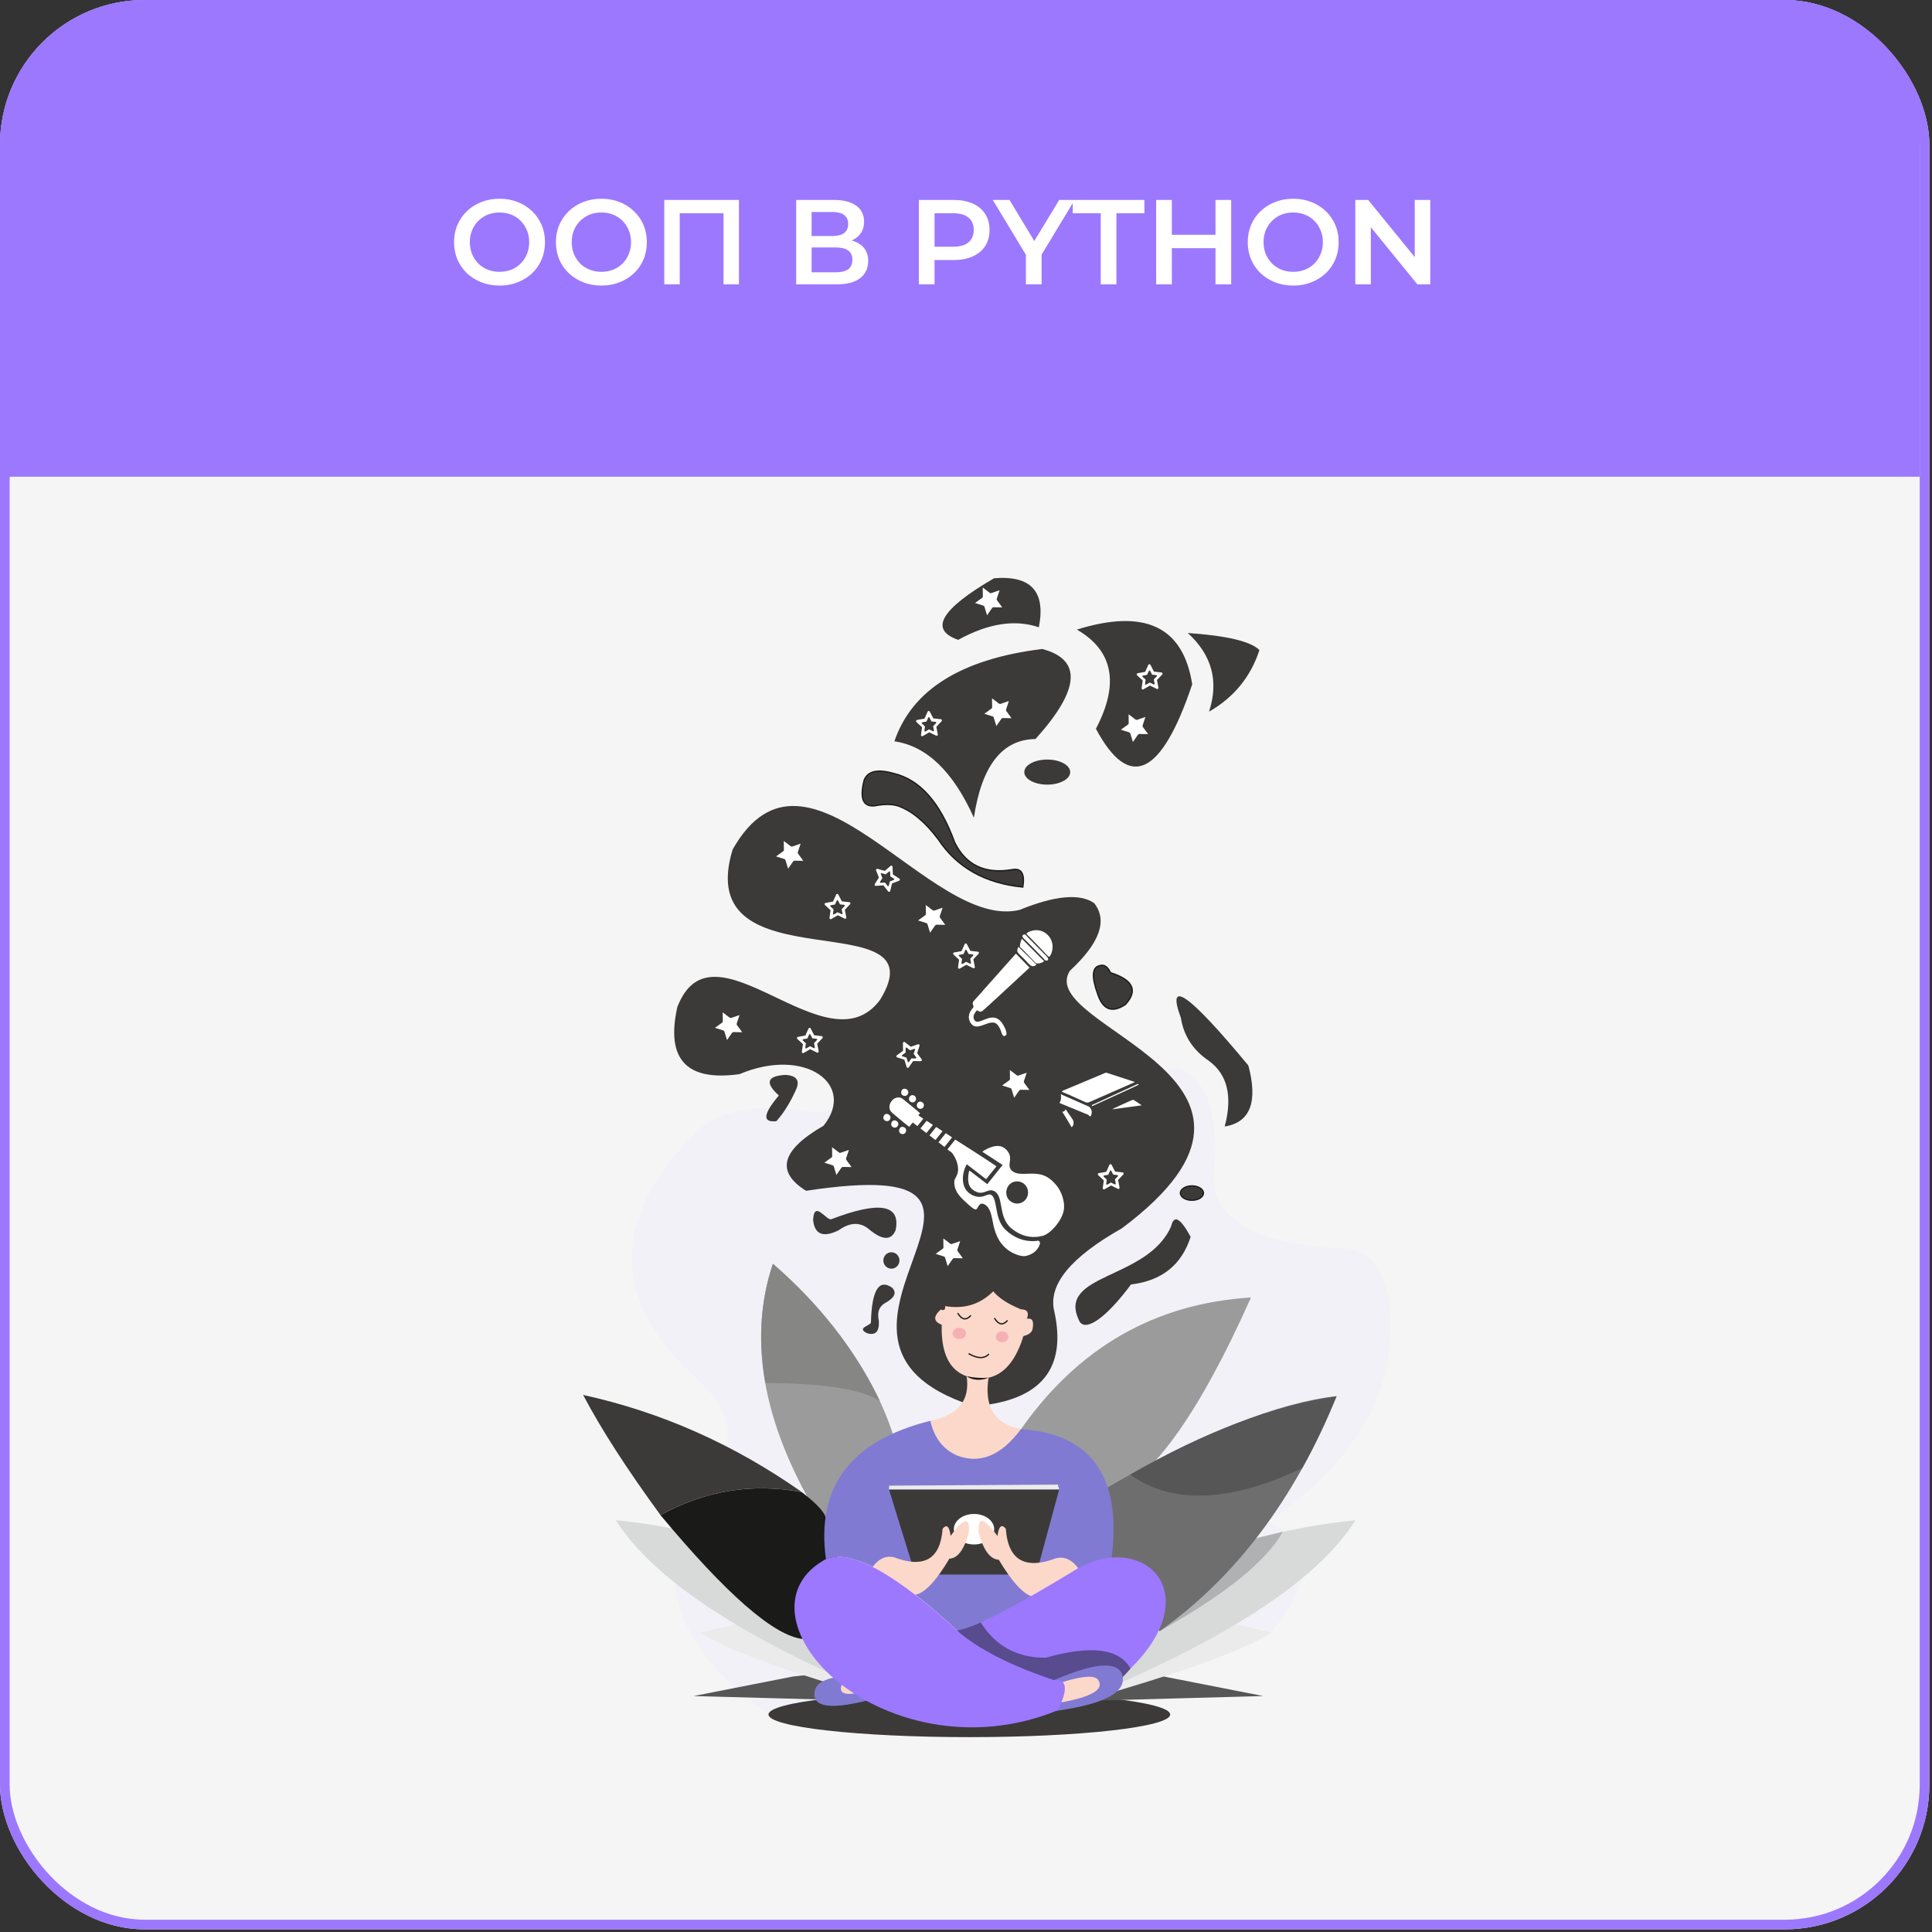 <?xml version="1.0" encoding="UTF-8"?> <svg xmlns="http://www.w3.org/2000/svg" width="231" height="231" viewBox="0 0 231 231" fill="none"><rect x="0" y="0" width="231" height="231" fill="#333333" stroke="none"/> <g clip-path="url(#clip0_267_614)"> <rect width="230.684" height="230.684" rx="17.301" fill="#F5F5F5"></rect> <path fill-rule="evenodd" clip-rule="evenodd" d="M151.979 195.198C113.025 202.388 93.545 205.985 93.545 205.985C79.001 196.779 76.697 185.729 86.632 172.829C87.762 170.577 86.487 167.762 82.808 164.379C72.966 155.199 73.097 145.543 83.201 135.417C85.802 132.675 90.56 131.873 97.472 133.011C126.41 129.469 140.878 127.699 140.878 127.699C144.437 129.071 145.847 133.447 145.111 140.829C145.191 145.75 149.98 148.555 159.481 149.246C164.474 149.044 166.706 152.718 166.175 160.269C165.855 168.187 161.007 175.425 151.633 181.982C157.098 184.377 157.214 188.782 151.979 195.198Z" fill="#F2F1F8"></path> <path fill-rule="evenodd" clip-rule="evenodd" d="M115.091 167.659C117.237 167.834 118.31 167.92 118.31 167.92C124.926 166.87 127.499 163.113 126.024 156.647C125.364 153.55 128.068 150.288 134.135 146.866C158.325 128.75 123.614 122.898 127.914 116.079C131.491 112.765 132.461 110.066 130.828 107.982C129.108 106.801 126.14 107.069 121.93 108.784C111.219 111.42 96.548 85.711 87.599 101.569C82.518 118.211 112.6 107.521 105.237 119.528C98.878 128.166 85.247 109.302 80.985 120.41C79.593 126.651 82.072 129.322 88.426 128.427C96.26 125.115 102.43 129.675 98.465 134.6C93.411 137.51 92.717 140.103 96.379 142.377C128.278 137.529 92.822 159.369 115.091 167.659Z" fill="#3B3A39"></path> <path fill-rule="evenodd" clip-rule="evenodd" d="M115.898 202.289C129.161 202.289 139.914 203.5 139.914 204.995C139.914 206.49 129.161 207.701 115.898 207.701C102.636 207.701 91.883 206.49 91.883 204.995C91.883 203.5 102.636 202.289 115.898 202.289Z" fill="#3B3A39"></path> <path fill-rule="evenodd" clip-rule="evenodd" d="M139.15 200.452C133.76 199.777 131.263 200.733 131.658 203.314C144.577 202.964 151.037 202.787 151.037 202.787C143.113 201.231 139.15 200.452 139.15 200.452Z" fill="#575656"></path> <path fill-rule="evenodd" clip-rule="evenodd" d="M94.818 200.452C100.209 199.777 102.706 200.733 102.309 203.314C89.389 202.964 82.93 202.787 82.93 202.787C90.855 201.231 94.818 200.452 94.818 200.452Z" fill="#575656"></path> <path fill-rule="evenodd" clip-rule="evenodd" d="M133.621 202.161C143.271 199.291 149.39 196.969 151.978 195.195C149.008 194.511 147.524 194.168 147.524 194.168C137.854 197.633 133.351 200.175 133.621 202.161Z" fill="#EBEBEB"></path> <path fill-rule="evenodd" clip-rule="evenodd" d="M102.091 202.161C92.441 199.291 86.323 196.969 83.734 195.195C86.704 194.511 88.188 194.168 88.188 194.168C97.859 197.633 102.359 200.175 102.091 202.161Z" fill="#EBEBEB"></path> <path fill-rule="evenodd" clip-rule="evenodd" d="M138.655 195.028C134.195 197.743 132.72 199.77 134.228 201.104C148.732 194.66 158.012 188.217 162.071 181.77C158.195 182.138 154.094 182.89 149.767 184.026C142.359 191.362 138.655 195.028 138.655 195.028Z" fill="#D8D9D9"></path> <path fill-rule="evenodd" clip-rule="evenodd" d="M97.056 195.028C101.516 197.743 102.991 199.77 101.483 201.104C86.979 194.66 77.699 188.217 73.641 181.77C77.516 182.138 81.618 182.89 85.944 184.026C93.354 191.362 97.056 195.028 97.056 195.028Z" fill="#D8D9D9"></path> <path fill-rule="evenodd" clip-rule="evenodd" d="M149.768 184.02C142.36 191.356 138.656 195.025 138.656 195.025C146.515 190.62 151.419 186.665 153.367 183.152C150.969 183.732 149.768 184.02 149.768 184.02Z" fill="#B0B1B2"></path> <path fill-rule="evenodd" clip-rule="evenodd" d="M85.951 184.02C93.359 191.356 97.063 195.025 97.063 195.025C89.204 190.62 84.299 186.665 82.352 183.152C84.75 183.732 85.951 184.02 85.951 184.02Z" fill="#B0B1B2"></path> <path fill-rule="evenodd" clip-rule="evenodd" d="M106.741 171.408C101.31 178.789 98.594 182.479 98.594 182.479C91.352 170.969 89.29 160.512 92.407 151.102C99.576 157.447 104.354 164.215 106.741 171.408Z" fill="#9B9B9B"></path> <path fill-rule="evenodd" clip-rule="evenodd" d="M92.415 151.102C90.931 155.461 90.628 160.214 91.502 165.36C98.498 165.392 103.065 166.11 105.203 167.516C102.191 161.318 97.927 155.845 92.415 151.102Z" fill="#868685"></path> <path fill-rule="evenodd" clip-rule="evenodd" d="M69.719 166.785C71.852 170.838 74.936 175.627 78.97 181.15C84.291 178.217 89.923 177.3 95.861 178.395C87.77 172.701 79.055 168.832 69.719 166.785Z" fill="#3B3A39"></path> <path fill-rule="evenodd" clip-rule="evenodd" d="M98.709 181.371C101.67 189.298 100.749 194.162 95.942 195.961C92.513 195.559 86.854 190.622 78.969 181.155C84.284 178.225 89.913 177.304 95.86 178.4C97.524 179.688 98.475 180.678 98.709 181.371Z" fill="#1A1A18"></path> <path fill-rule="evenodd" clip-rule="evenodd" d="M132.745 178.913C127.24 175.228 123.686 172.545 122.086 170.866C128.956 161.092 138.12 155.848 149.574 155.133C143.524 168.717 137.915 176.643 132.745 178.913Z" fill="#9B9B9B"></path> <path fill-rule="evenodd" clip-rule="evenodd" d="M138.658 195.03C128.363 189.466 126.292 183.732 132.444 177.829C143.712 171.336 152.834 167.705 159.809 166.938C154.804 179.224 147.753 188.589 138.658 195.03Z" fill="#6E6E6E"></path> <path fill-rule="evenodd" clip-rule="evenodd" d="M112.491 156.566C111.563 157.393 111.599 158.002 112.594 158.395C112.487 162.425 113.93 164.572 116.925 164.833C119.477 164.954 121.289 163.259 122.365 159.747C123.061 159.578 123.431 159.269 123.472 158.82C123.634 157.934 123.405 157.554 122.782 157.679C123.065 156.932 122.831 156.554 122.075 156.552C120.535 155.923 119.428 155.205 118.752 154.398C117.188 155.964 115.274 156.552 113.007 156.164C113.04 156.611 112.868 156.745 112.491 156.566Z" fill="#FBD8C9"></path> <path fill-rule="evenodd" clip-rule="evenodd" d="M111.242 169.879C114.556 169.222 116.002 167.446 115.575 164.547C116.472 164.863 117.345 164.922 118.195 164.729C117.653 168.241 118.949 170.288 122.08 170.87C118.771 176.122 112.389 175.325 111.242 169.879Z" fill="#FBD8C9"></path> <path fill-rule="evenodd" clip-rule="evenodd" d="M114.342 173.989C112.713 173.23 111.68 171.86 111.243 169.879C101.724 172.244 97.56 177.756 98.754 186.414C101.804 185.189 107.193 188.179 114.92 195.383C124.338 192.837 130.334 189.813 132.907 186.314C134.145 176.599 130.537 171.449 122.08 170.867C119.697 174.066 117.118 175.104 114.342 173.989Z" fill="#817AD3"></path> <path fill-rule="evenodd" clip-rule="evenodd" d="M159.806 166.938C158.534 170.048 157.168 172.915 155.707 175.534C147.025 179.644 140.163 179.903 135.125 176.314C143.954 171.22 152.181 168.094 159.806 166.938Z" fill="#575656"></path> <path fill-rule="evenodd" clip-rule="evenodd" d="M106.289 178.082H126.643L123.885 188.262H109.433L106.289 178.082Z" fill="#3B3A39"></path> <path fill-rule="evenodd" clip-rule="evenodd" d="M106.323 177.631L106.289 178.085H126.643L126.48 177.508L106.323 177.631Z" fill="#EBEBEB"></path> <path fill-rule="evenodd" clip-rule="evenodd" d="M116.459 181.016C117.791 181.016 118.871 181.831 118.871 182.84C118.871 183.846 117.791 184.664 116.459 184.664C115.127 184.664 114.047 183.849 114.047 182.84C114.049 181.831 115.127 181.016 116.459 181.016Z" fill="white"></path> <path fill-rule="evenodd" clip-rule="evenodd" d="M109.441 190.678C106.741 189.083 104.952 187.906 104.336 187.345C105.063 186.366 105.909 185.982 106.871 186.189C110.497 187.556 112.44 186.42 112.703 182.781C113.19 182.204 113.511 182.488 113.663 183.633C115.263 181.442 115.986 181.318 115.829 183.258C115.276 185.289 114.506 186.325 113.516 186.363C111.929 189.035 110.57 190.471 109.441 190.678Z" fill="#FBD8C9"></path> <path fill-rule="evenodd" clip-rule="evenodd" d="M123.635 190.952C126.431 189.3 128.283 188.082 128.921 187.501C128.167 186.488 127.293 186.09 126.295 186.304C122.542 187.719 120.529 186.544 120.257 182.775C119.753 182.178 119.421 182.471 119.264 183.657C117.606 181.387 116.859 181.258 117.022 183.268C117.595 185.372 118.394 186.444 119.416 186.485C121.061 189.25 122.466 190.738 123.635 190.952Z" fill="#FBD8C9"></path> <path fill-rule="evenodd" clip-rule="evenodd" d="M103.943 203.258C101.238 201.454 99.888 200.555 99.888 200.555C98.036 200.87 97.209 201.652 97.403 202.899C97.702 204.183 99.882 204.303 103.943 203.258Z" fill="#817AD3"></path> <path fill-rule="evenodd" clip-rule="evenodd" d="M102.646 202.399C101.392 201.563 100.765 201.145 100.765 201.145C100.154 202.355 100.781 202.773 102.646 202.399Z" fill="#FBD8C9"></path> <path fill-rule="evenodd" clip-rule="evenodd" d="M126.858 200.997C130.042 202.31 132.57 202.037 134.445 200.184C144.738 190.837 136.991 183.035 128.92 187.499C121.233 192.186 116.409 194.667 114.445 194.947C117.402 199.334 121.539 201.351 126.858 200.997Z" fill="#9C78FF"></path> <path fill-rule="evenodd" clip-rule="evenodd" d="M114.445 194.946C115.331 194.769 116.268 194.446 117.257 193.98C119.037 196.823 121.628 198.231 125.033 198.204C130.477 196.675 133.856 197.109 135.17 199.503C129.295 206.494 122.387 204.977 114.445 194.946Z" fill="#584B8E"></path> <path fill-rule="evenodd" clip-rule="evenodd" d="M126.031 200.884C126.181 202.754 126.277 203.979 126.317 204.556C132.339 203.706 134.934 202.2 134.102 200.032C133.332 198.601 130.643 198.885 126.031 200.884Z" fill="#817AD3"></path> <path fill-rule="evenodd" clip-rule="evenodd" d="M127.107 201.094C126.654 202.084 126.589 202.902 126.915 203.543C130.548 202.877 132.018 201.996 131.326 200.896C130.965 200.282 129.559 200.348 127.107 201.094Z" fill="#FBD8C9"></path> <path fill-rule="evenodd" clip-rule="evenodd" d="M126.026 200.884C121.242 199.296 117.538 197.462 114.916 195.383C107.109 188.152 101.72 185.162 98.75 186.414C92.987 189.531 94.286 195.979 99.708 200.681C105.516 205.718 116.021 208.783 126.47 204.491C127.742 201.963 127.595 200.761 126.026 200.884Z" fill="#9C78FF"></path> <path fill-rule="evenodd" clip-rule="evenodd" d="M106.581 149.727C107.114 149.727 107.545 150.167 107.545 150.708C107.545 151.251 107.112 151.69 106.581 151.69C106.048 151.69 105.617 151.249 105.617 150.708C105.617 150.165 106.048 149.727 106.581 149.727Z" fill="#3B3A39"></path> <path fill-rule="evenodd" clip-rule="evenodd" d="M97.219 145.847C97.35 143.475 98.743 145.865 99.365 145.788C105.156 143.564 107.728 144.002 107.081 147.101C106.548 148.369 105.461 148.305 103.823 146.91C102.777 146.09 101.592 146.154 100.271 147.101C98.404 148.01 97.386 147.592 97.219 145.847Z" fill="#3B3A39"></path> <path fill-rule="evenodd" clip-rule="evenodd" d="M103.665 159.402C102.367 158.773 104.031 158.521 104.132 158.142C104.234 154.257 105.078 152.862 106.666 153.961C107.253 154.568 106.965 155.184 105.801 155.811C105.095 156.229 104.857 156.931 105.08 157.921C105.153 159.218 104.683 159.711 103.665 159.402Z" fill="#3B3A39"></path> <path fill-rule="evenodd" clip-rule="evenodd" d="M142.358 147.882C141.285 151.242 138.909 153.139 135.232 153.575C132.273 157.558 129.859 159.23 129.089 158.026C126.11 152.208 137.22 153.125 140.033 146.6C140.359 145.201 141.133 145.63 142.358 147.882Z" fill="#3B3A39"></path> <path fill-rule="evenodd" clip-rule="evenodd" d="M142.512 141.789C143.273 141.789 143.891 142.175 143.891 142.65C143.891 143.125 143.275 143.511 142.512 143.511C141.751 143.511 141.133 143.125 141.133 142.65C141.135 142.175 141.751 141.789 142.512 141.789Z" fill="#3B3A39"></path> <path d="M142.512 141.789C143.273 141.789 143.891 142.175 143.891 142.65C143.891 143.125 143.275 143.511 142.512 143.511C141.751 143.511 141.133 143.125 141.133 142.65C141.135 142.175 141.751 141.789 142.512 141.789Z" stroke="#1A1A18" stroke-width="0.152" stroke-miterlimit="22.926"></path> <path fill-rule="evenodd" clip-rule="evenodd" d="M134.56 120.102C136.088 118.432 135.49 117.162 132.768 116.295C132.435 115.549 131.989 115.275 131.429 115.472C130.574 115.683 130.508 116.799 131.233 118.819C131.853 120.734 132.962 121.161 134.56 120.102Z" fill="#3B3A39"></path> <path d="M134.56 120.102C136.088 118.432 135.49 117.162 132.768 116.295C132.435 115.549 131.989 115.275 131.429 115.472C130.574 115.683 130.508 116.799 131.233 118.819C131.853 120.734 132.962 121.161 134.56 120.102Z" stroke="#1A1A18" stroke-width="0.152" stroke-miterlimit="22.926"></path> <path fill-rule="evenodd" clip-rule="evenodd" d="M149.263 127.4C150.423 131.767 149.479 134.2 146.429 134.695C147.391 131.085 146.762 128.465 144.539 126.839C142.649 125.567 141.534 123.853 141.192 121.707C139.423 116.924 142.096 118.751 149.263 127.4Z" fill="#3B3A39"></path> <path fill-rule="evenodd" clip-rule="evenodd" d="M93.871 128.52C91.7 128.654 91.45 129.474 93.124 130.985C91.229 133.218 91.131 134.24 92.829 134.052C93.661 133.134 94.418 131.936 95.094 130.464C95.716 129.237 95.31 128.588 93.871 128.52Z" fill="#3B3A39"></path> <path fill-rule="evenodd" clip-rule="evenodd" d="M112.177 100.349C110.638 98.295 109.055 96.972 107.433 96.38C106.684 96.132 105.729 96.121 104.568 96.35C103.18 96.482 102.768 95.453 103.328 93.263C103.765 92.195 104.934 91.931 106.831 92.472C109.977 93.199 112.416 95.95 114.145 100.73C115.497 103.45 117.787 104.531 121.015 103.977C122.127 103.766 122.553 104.461 122.294 106.062C117.775 105.619 114.402 103.713 112.177 100.349Z" fill="#3B3A39"></path> <path d="M112.177 100.349C110.638 98.295 109.055 96.972 107.433 96.38C106.684 96.132 105.729 96.121 104.568 96.35C103.18 96.482 102.768 95.453 103.328 93.263C103.765 92.195 104.934 91.931 106.831 92.472C109.977 93.199 112.416 95.95 114.145 100.73C115.497 103.45 117.787 104.531 121.015 103.977C122.127 103.766 122.553 104.461 122.294 106.062C117.775 105.619 114.402 103.713 112.177 100.349Z" stroke="#1A1A18" stroke-width="0.152" stroke-miterlimit="22.926"></path> <path fill-rule="evenodd" clip-rule="evenodd" d="M116.417 120.381C116.096 120.76 115.609 121.381 115.955 122.121C116.727 123.777 118.45 121.433 119.326 122.598C119.507 122.839 119.625 123.103 119.728 123.416C119.858 123.802 120.009 124.073 120.335 123.702C120.413 123.282 119.958 122.505 119.762 122.248C118.728 120.894 117.41 122.337 116.738 122.148C116.519 122.087 116.343 121.78 116.417 121.44C116.482 121.14 116.7 120.969 116.801 120.785C116.959 120.863 117.075 121.01 117.329 120.951C117.515 120.908 118.932 119.524 119.268 119.245L123.097 115.698L121.466 114.02L117.707 118.245C117.548 118.393 117.497 118.513 117.35 118.657L116.665 119.413C116.363 119.799 116.174 119.765 116.417 120.381Z" fill="white"></path> <path fill-rule="evenodd" clip-rule="evenodd" d="M122.711 111.664C123.3 112.205 124.123 113.102 124.735 113.727C124.922 113.918 125.237 114.279 125.426 114.413C125.728 114.209 125.893 113.48 125.846 113.016C125.714 111.742 124.494 110.912 123.271 111.319C123.057 111.387 122.823 111.487 122.711 111.664Z" fill="white"></path> <path fill-rule="evenodd" clip-rule="evenodd" d="M121.945 113.214C122.376 113.604 122.795 114.072 123.217 114.499C123.32 114.604 123.795 115.113 123.871 115.154C124.134 115.292 124.699 115.081 124.842 114.924C124.616 114.724 124.413 114.497 124.194 114.277L122.173 112.234C122.057 112.607 121.948 112.725 121.945 113.214Z" fill="white"></path> <path fill-rule="evenodd" clip-rule="evenodd" d="M122.444 111.729C121.964 111.898 122.448 112.238 122.779 112.575C123.051 112.852 123.294 113.09 123.562 113.368L124.718 114.556C124.82 114.665 124.994 114.919 125.179 114.853C125.619 114.694 124.972 114.172 124.809 114.008L123.245 112.418C123.107 112.277 123.002 112.175 122.866 112.029C122.779 111.939 122.591 111.677 122.444 111.729Z" fill="white"></path> <path fill-rule="evenodd" clip-rule="evenodd" d="M123.906 115.381C123.852 115.188 123.812 115.218 123.669 115.084C123.576 114.995 123.522 114.92 123.406 114.806L121.764 113.207C121.706 113.309 121.652 113.496 121.628 113.646C121.583 113.895 122.13 114.329 122.444 114.65C123.223 115.434 123.268 115.727 123.906 115.381Z" fill="white"></path> <path fill-rule="evenodd" clip-rule="evenodd" d="M118.19 164.729C117.273 164.792 116.4 164.733 115.57 164.547C116.291 165.067 117.309 165.101 118.19 164.729Z" fill="#1A1A18"></path> <path fill-rule="evenodd" clip-rule="evenodd" d="M119.878 139.288L118.044 141.588L115.918 139.959C115.768 140.179 115.744 140.908 115.764 141.158C115.793 141.538 115.909 141.962 116.371 142.292C117.502 143.101 118.011 142.096 118.743 142.362C120.135 142.869 119.213 145.457 120.943 146.886C122.041 147.792 123.261 148.056 124.412 147.822C124.627 147.779 124.823 147.729 125.064 147.597C126.052 147.049 127.204 145.541 127.226 144.359C127.231 144.134 127.224 143.896 127.182 143.678C126.974 142.599 126.519 141.774 125.615 141.024C125.202 140.681 124.752 140.488 124.312 140.406C123.366 140.229 122.679 140.422 121.817 140.322C121.402 140.274 120.842 140.045 120.729 139.547C120.679 139.334 120.702 139.177 120.74 138.914C120.775 138.648 120.787 138.511 120.758 138.28C120.711 137.884 120.356 137.378 119.896 137.153C119.463 136.942 119.013 137.012 118.649 137.114C118.339 137.201 117.748 137.462 117.451 137.707L119.878 139.288Z" fill="white"></path> <path fill-rule="evenodd" clip-rule="evenodd" d="M115.607 139.217L117.903 140.991L119.144 139.451C118.856 139.215 114.257 136.27 114.231 136.266C114.168 136.288 114.177 136.295 114.119 136.366L113.289 137.411C113.606 137.79 113.7 137.508 114.161 138.365C114.472 138.942 114.699 139.789 114.445 140.432C114.215 141.016 114.079 140.919 114.106 141.518C114.141 142.32 114.63 142.941 115.215 143.497C117.134 145.328 116.594 144.451 117.198 143.986C117.502 143.752 117.984 144.126 118.2 144.467C118.423 144.819 118.488 145.137 118.573 145.476C118.613 145.64 118.651 145.817 118.682 145.989C118.921 147.325 119.329 148.57 120.527 149.459C121.152 149.922 122.141 150.299 122.674 150.165C123.002 150.083 123.334 149.963 123.658 149.718C124.015 149.445 124.522 148.741 124.274 148.432C124.171 148.305 124.098 148.345 123.999 148.361C123.553 148.436 122.904 148.389 122.446 148.28C121.703 148.102 120.92 147.698 120.271 147.08C119.318 146.173 119.258 145.083 119.044 144.051C118.963 143.661 118.807 142.7 118.198 142.825C117.832 142.9 117.381 143.245 116.656 143.043C115.328 142.672 114.965 141.48 115.186 140.316C115.246 140.014 115.422 139.401 115.607 139.217Z" fill="white"></path> <path fill-rule="evenodd" clip-rule="evenodd" d="M108.712 134.729L109.127 134.211L109.691 134.644L110.396 133.758L109.803 133.363L110.003 133.106C109.899 132.975 108.504 131.85 108.256 131.646C107.946 131.389 107.736 131.198 107.395 131.212C106.804 131.234 106.266 131.848 106.353 132.498C106.4 132.845 106.621 133.013 106.929 133.268C107.188 133.484 108.555 134.644 108.712 134.729Z" fill="white"></path> <path fill-rule="evenodd" clip-rule="evenodd" d="M120.48 141.925C120.163 142.515 120.279 143.322 120.964 143.729C121.533 144.065 122.366 143.931 122.756 143.229C123.078 142.654 122.941 141.825 122.274 141.429C121.703 141.091 120.86 141.218 120.48 141.925Z" fill="#3B3A39"></path> <path fill-rule="evenodd" clip-rule="evenodd" d="M123.058 144.306C123.254 144.333 123.428 144.367 123.589 144.154C123.756 143.931 123.667 143.79 123.622 143.675L123.6 143.606C123.832 143.659 124.089 143.668 124.205 143.343C124.303 143.063 124.14 142.907 123.865 142.695L122.219 144.758C122.466 144.97 122.661 145.106 122.902 144.97C123.02 144.904 123.105 144.772 123.125 144.651C123.134 144.599 123.129 144.545 123.118 144.49L123.076 144.365C123.058 144.313 123.062 144.336 123.058 144.306Z" fill="white"></path> <path fill-rule="evenodd" clip-rule="evenodd" d="M112.923 137.135L113.84 135.992L113.079 135.492L112.211 136.58L112.923 137.135Z" fill="white"></path> <path fill-rule="evenodd" clip-rule="evenodd" d="M111.842 136.306L111.907 136.236L112.632 135.327L112.693 135.248L111.934 134.75L111.869 134.827L111.209 135.656L111.133 135.754L111.842 136.306Z" fill="white"></path> <path fill-rule="evenodd" clip-rule="evenodd" d="M110.762 135.473L111.547 134.503L110.791 134.008L110.055 134.923L110.762 135.473Z" fill="white"></path> <path fill-rule="evenodd" clip-rule="evenodd" d="M107.771 130.479C107.611 131.042 108.412 131.274 108.581 130.724C108.742 130.206 107.932 129.915 107.771 130.479Z" fill="white"></path> <path fill-rule="evenodd" clip-rule="evenodd" d="M106.604 134.2C106.352 134.761 107.139 135.086 107.371 134.564C107.586 134.086 106.838 133.68 106.604 134.2Z" fill="white"></path> <path fill-rule="evenodd" clip-rule="evenodd" d="M109.648 131.999C109.452 132.576 110.248 132.808 110.44 132.302C110.63 131.793 109.838 131.441 109.648 131.999Z" fill="white"></path> <path fill-rule="evenodd" clip-rule="evenodd" d="M105.663 133.431C105.424 133.967 106.194 134.32 106.437 133.79C106.651 133.32 105.899 132.9 105.663 133.431Z" fill="white"></path> <path fill-rule="evenodd" clip-rule="evenodd" d="M108.707 131.232C108.524 131.791 109.318 132.05 109.508 131.514C109.573 131.327 109.492 131.057 109.238 130.964C109.053 130.896 108.787 130.982 108.707 131.232Z" fill="white"></path> <path fill-rule="evenodd" clip-rule="evenodd" d="M107.521 135.043C107.358 135.64 108.195 135.808 108.329 135.272C108.463 134.743 107.673 134.486 107.521 135.043Z" fill="white"></path> <path fill-rule="evenodd" clip-rule="evenodd" d="M135.698 129.375C135.676 129.355 133.143 128.533 132.804 128.426C132.722 128.401 132.273 128.237 132.22 128.251L127.072 130.411C126.925 130.473 126.942 130.532 127.079 130.586C127.632 130.804 128.147 131.048 128.687 131.288L129.747 131.768C129.999 131.884 130.153 131.813 130.356 131.725L133.567 130.316C133.929 130.159 134.281 130.005 134.636 129.846C134.812 129.768 134.995 129.689 135.172 129.612L135.571 129.434C135.604 129.419 135.665 129.398 135.698 129.375Z" fill="white"></path> <path fill-rule="evenodd" clip-rule="evenodd" d="M126.834 130.832C126.838 130.93 126.872 130.991 126.87 131.196C126.867 131.37 126.836 131.557 126.763 131.709C126.742 131.75 126.691 131.807 126.696 131.843C126.702 131.913 126.854 131.952 126.952 131.993C127.338 132.152 127.724 132.309 128.11 132.468C128.492 132.622 128.882 132.786 129.268 132.943C129.46 133.02 129.663 133.115 129.848 133.179C130.009 133.233 130.13 133.274 130.232 133.408C130.259 133.442 130.292 133.488 130.362 133.477C130.496 133.456 130.558 133.006 130.529 132.849C130.498 132.679 130.42 132.568 130.33 132.434C130.299 132.388 130.286 132.356 130.23 132.331C129.851 132.163 129.483 131.991 129.101 131.827L127.115 130.957C127.03 130.918 126.914 130.859 126.834 130.832Z" fill="white"></path> <path fill-rule="evenodd" clip-rule="evenodd" d="M132.992 132.633C133.119 132.631 133.293 132.597 133.425 132.579C133.572 132.558 133.711 132.54 133.86 132.52L135.621 132.281C135.732 132.265 136.455 132.174 136.493 132.156C136.48 132.129 136.484 132.136 136.455 132.117L135.906 131.747C135.855 131.713 135.536 131.504 135.5 131.493C135.447 131.479 134.869 131.747 134.793 131.779C134.601 131.865 133.026 132.572 132.992 132.633Z" fill="white"></path> <path fill-rule="evenodd" clip-rule="evenodd" d="M127 132.925C127.011 132.959 127.25 133.307 127.297 133.384C127.344 133.461 127.39 133.534 127.44 133.613C127.489 133.695 127.529 133.761 127.578 133.847C127.669 134.004 127.761 134.161 127.855 134.318L128.062 134.672C128.084 134.722 128.111 134.756 128.147 134.77C128.279 134.663 128.395 134.431 128.359 134.17C128.323 133.911 128.229 133.806 128.089 133.609C127.924 133.372 127.745 133.1 127.578 132.87C127.518 132.786 127.473 132.709 127.408 132.625C127.393 132.643 127.382 132.709 127.355 132.745C127.281 132.852 127.149 132.943 127 132.925Z" fill="white"></path> <path fill-rule="evenodd" clip-rule="evenodd" d="M136.166 129.685C136.137 129.657 136.037 129.605 135.996 129.614L131.21 131.825C131.097 131.877 130.976 131.934 130.856 131.988C130.782 132.023 130.541 132.111 130.525 132.177C130.516 132.211 130.541 132.245 130.568 132.252C130.601 132.259 130.639 132.234 130.668 132.22L133.335 130.998C133.573 130.889 133.796 130.789 134.04 130.673C134.276 130.562 134.515 130.45 134.751 130.346C134.908 130.28 136.139 129.717 136.166 129.685Z" fill="white"></path> <path fill-rule="evenodd" clip-rule="evenodd" d="M108.284 125.852L108.279 125.434C108.279 125.411 108.279 125.386 108.279 125.364C108.279 125.341 108.277 125.318 108.284 125.298C108.295 125.268 108.326 125.241 108.371 125.248C108.393 125.25 108.404 125.261 108.418 125.27L108.797 125.559C108.804 125.564 108.81 125.57 108.817 125.575C108.821 125.577 108.821 125.577 108.83 125.573C108.835 125.57 108.839 125.57 108.844 125.568L108.973 125.523C109.042 125.498 109.112 125.475 109.181 125.45C109.214 125.439 109.25 125.427 109.283 125.414C109.301 125.407 109.319 125.4 109.341 125.402C109.361 125.405 109.379 125.416 109.388 125.425C109.397 125.436 109.408 125.452 109.411 125.473C109.413 125.495 109.406 125.511 109.399 125.532L109.245 125.993C109.243 126.002 109.241 126.002 109.243 126.007L109.511 126.372C109.52 126.386 109.531 126.4 109.54 126.413C109.549 126.427 109.56 126.438 109.562 126.461C109.569 126.506 109.542 126.538 109.513 126.55C109.493 126.559 109.473 126.554 109.451 126.554L109.245 126.552C109.154 126.552 109.062 126.547 108.971 126.547L108.951 126.577C108.944 126.586 108.938 126.597 108.931 126.606L108.848 126.725C108.835 126.743 108.821 126.765 108.806 126.784C108.792 126.804 108.779 126.824 108.766 126.843L108.723 126.902C108.71 126.922 108.697 126.94 108.683 126.961C108.676 126.97 108.67 126.981 108.661 126.988C108.625 127.015 108.583 127.011 108.554 126.984C108.536 126.965 108.531 126.943 108.522 126.915C108.505 126.856 108.382 126.454 108.38 126.452C108.377 126.45 108.105 126.363 108.076 126.356C108.025 126.341 107.976 126.325 107.924 126.309C107.895 126.3 107.873 126.295 107.855 126.277C107.829 126.25 107.822 126.202 107.849 126.168C107.855 126.159 107.866 126.152 107.875 126.145C107.895 126.132 107.913 126.118 107.933 126.104L108.107 125.979C108.128 125.966 108.145 125.952 108.165 125.936C108.174 125.929 108.186 125.923 108.194 125.916L108.253 125.873C108.257 125.868 108.261 125.866 108.268 125.861C108.275 125.859 108.281 125.854 108.284 125.852ZM107.971 125.643L107.962 124.907C107.962 124.866 107.962 124.825 107.96 124.782C107.96 124.741 107.956 124.703 107.969 124.668C107.989 124.616 108.045 124.568 108.121 124.58C108.159 124.587 108.179 124.603 108.203 124.621L108.868 125.127C108.88 125.136 108.891 125.146 108.904 125.155C108.911 125.159 108.911 125.157 108.926 125.152C108.935 125.15 108.942 125.148 108.949 125.143L109.178 125.064C109.299 125.021 109.422 124.98 109.544 124.937C109.605 124.916 109.665 124.896 109.727 124.873C109.761 124.862 109.788 124.848 109.828 124.852C109.864 124.857 109.893 124.875 109.91 124.893C109.928 124.912 109.946 124.941 109.951 124.977C109.955 125.018 109.944 125.046 109.933 125.08L109.663 125.893C109.658 125.907 109.654 125.911 109.658 125.918L110.129 126.561C110.147 126.584 110.165 126.609 110.18 126.631C110.198 126.656 110.214 126.677 110.221 126.713C110.234 126.79 110.183 126.849 110.134 126.87C110.098 126.884 110.062 126.879 110.022 126.879L109.66 126.874C109.5 126.872 109.337 126.868 109.176 126.868L109.141 126.92C109.127 126.938 109.116 126.956 109.105 126.972L108.96 127.181C108.935 127.215 108.911 127.252 108.886 127.286C108.862 127.32 108.839 127.356 108.815 127.39L108.741 127.495C108.717 127.531 108.692 127.563 108.67 127.599C108.659 127.615 108.645 127.636 108.63 127.649C108.567 127.699 108.491 127.69 108.44 127.64C108.409 127.611 108.402 127.57 108.384 127.517C108.353 127.413 108.136 126.704 108.134 126.702C108.132 126.7 107.65 126.547 107.601 126.531C107.512 126.504 107.422 126.475 107.333 126.447C107.282 126.431 107.244 126.425 107.213 126.393C107.166 126.345 107.155 126.261 107.204 126.2C107.217 126.184 107.233 126.172 107.251 126.159C107.286 126.134 107.318 126.109 107.353 126.086L107.661 125.866C107.697 125.841 107.728 125.816 107.764 125.791C107.782 125.779 107.797 125.766 107.815 125.754L107.918 125.679C107.927 125.673 107.936 125.668 107.945 125.661C107.951 125.654 107.965 125.645 107.971 125.643Z" fill="white"></path> <path fill-rule="evenodd" clip-rule="evenodd" d="M96.366 124.751L96.063 124.469C96.045 124.453 96.029 124.437 96.012 124.421C95.996 124.405 95.978 124.392 95.969 124.374C95.956 124.344 95.958 124.303 95.992 124.274C96.009 124.26 96.023 124.258 96.041 124.255L96.505 124.171C96.514 124.169 96.52 124.169 96.529 124.167C96.534 124.167 96.534 124.165 96.536 124.155C96.538 124.151 96.54 124.146 96.543 124.142L96.601 124.015C96.63 123.946 96.661 123.878 96.692 123.812C96.708 123.778 96.723 123.744 96.737 123.71C96.746 123.692 96.75 123.674 96.768 123.66C96.784 123.647 96.804 123.642 96.817 123.642C96.831 123.642 96.851 123.644 96.866 123.658C96.884 123.672 96.891 123.687 96.9 123.706L97.125 124.137C97.129 124.144 97.129 124.146 97.134 124.149L97.578 124.201C97.594 124.203 97.612 124.205 97.627 124.208C97.643 124.21 97.658 124.21 97.676 124.224C97.712 124.249 97.716 124.292 97.705 124.321C97.696 124.342 97.681 124.355 97.665 124.371L97.522 124.521C97.46 124.589 97.393 124.655 97.33 124.723L97.337 124.757C97.339 124.769 97.341 124.782 97.344 124.794L97.373 124.935C97.377 124.957 97.382 124.982 97.386 125.005C97.391 125.028 97.395 125.053 97.4 125.076L97.413 125.146C97.417 125.171 97.422 125.194 97.426 125.216C97.428 125.228 97.431 125.241 97.431 125.253C97.426 125.298 97.393 125.328 97.353 125.33C97.328 125.332 97.308 125.319 97.281 125.305C97.225 125.278 96.855 125.094 96.853 125.094C96.851 125.094 96.603 125.237 96.576 125.253C96.529 125.28 96.485 125.305 96.438 125.332C96.411 125.348 96.393 125.36 96.369 125.362C96.331 125.364 96.293 125.335 96.286 125.291C96.284 125.28 96.286 125.269 96.288 125.255C96.293 125.23 96.295 125.207 96.297 125.182L96.326 124.967C96.331 124.942 96.333 124.919 96.335 124.894C96.337 124.882 96.337 124.871 96.34 124.857L96.349 124.785C96.349 124.778 96.351 124.773 96.351 124.767C96.364 124.764 96.364 124.755 96.366 124.751ZM96 124.842L95.467 124.344C95.438 124.317 95.407 124.287 95.378 124.26C95.349 124.233 95.318 124.21 95.302 124.176C95.28 124.126 95.282 124.051 95.342 124.001C95.374 123.976 95.398 123.974 95.427 123.969L96.246 123.821C96.259 123.819 96.275 123.817 96.288 123.815C96.297 123.812 96.295 123.812 96.302 123.796C96.306 123.79 96.308 123.781 96.313 123.774L96.413 123.551C96.465 123.431 96.52 123.313 96.574 123.194C96.601 123.135 96.627 123.076 96.654 123.017C96.668 122.985 96.679 122.956 96.71 122.929C96.739 122.906 96.77 122.897 96.797 122.895C96.822 122.895 96.855 122.901 96.884 122.922C96.918 122.945 96.929 122.974 96.944 123.006L97.341 123.762C97.348 123.776 97.348 123.781 97.355 123.783L98.138 123.874C98.167 123.876 98.196 123.881 98.225 123.883C98.254 123.887 98.281 123.887 98.312 123.91C98.377 123.956 98.386 124.03 98.363 124.083C98.35 124.119 98.321 124.142 98.294 124.171L98.042 124.437C97.93 124.555 97.817 124.673 97.705 124.792L97.719 124.853C97.723 124.873 97.728 124.896 97.732 124.917L97.781 125.166C97.788 125.207 97.799 125.251 97.806 125.291C97.814 125.332 97.823 125.375 97.83 125.416L97.855 125.541C97.864 125.584 97.87 125.623 97.879 125.666C97.884 125.684 97.888 125.709 97.886 125.73C97.877 125.812 97.819 125.862 97.75 125.864C97.707 125.866 97.672 125.843 97.625 125.821C97.527 125.773 96.873 125.448 96.871 125.448C96.866 125.448 96.429 125.7 96.384 125.728C96.304 125.775 96.221 125.821 96.141 125.868C96.094 125.896 96.063 125.918 96.018 125.921C95.951 125.923 95.884 125.873 95.873 125.796C95.871 125.775 95.873 125.755 95.878 125.732C95.884 125.689 95.889 125.648 95.896 125.605L95.947 125.226C95.954 125.182 95.958 125.141 95.965 125.098C95.967 125.078 95.971 125.057 95.974 125.035L95.992 124.907C95.994 124.896 95.994 124.887 95.996 124.876C95.998 124.864 95.998 124.848 96 124.842Z" fill="white"></path> <path fill-rule="evenodd" clip-rule="evenodd" d="M115.038 114.659L114.735 114.375C114.717 114.359 114.701 114.343 114.684 114.328C114.668 114.312 114.65 114.298 114.641 114.28C114.628 114.25 114.63 114.209 114.663 114.18C114.681 114.166 114.695 114.164 114.713 114.162L115.177 114.078C115.186 114.075 115.192 114.075 115.201 114.073C115.206 114.073 115.206 114.071 115.208 114.062C115.21 114.057 115.212 114.053 115.215 114.048L115.273 113.921C115.302 113.853 115.333 113.785 115.364 113.719C115.38 113.685 115.395 113.65 115.409 113.616C115.418 113.598 115.422 113.58 115.44 113.566C115.456 113.553 115.473 113.548 115.489 113.548C115.502 113.548 115.522 113.553 115.538 113.564C115.556 113.578 115.563 113.594 115.572 113.612L115.797 114.044C115.801 114.05 115.801 114.053 115.806 114.055L116.25 114.107C116.266 114.109 116.283 114.112 116.299 114.112C116.315 114.114 116.33 114.114 116.348 114.128C116.384 114.153 116.388 114.196 116.377 114.225C116.368 114.246 116.353 114.259 116.337 114.275L116.194 114.425C116.132 114.493 116.065 114.559 116.002 114.627L116.009 114.661C116.011 114.673 116.013 114.686 116.016 114.698L116.045 114.839C116.049 114.861 116.054 114.886 116.058 114.909C116.062 114.932 116.069 114.957 116.071 114.98L116.085 115.05C116.089 115.075 116.094 115.098 116.098 115.12C116.1 115.132 116.103 115.145 116.103 115.157C116.098 115.202 116.065 115.232 116.025 115.234C116 115.236 115.98 115.223 115.953 115.209C115.897 115.182 115.527 114.998 115.525 114.998C115.522 114.998 115.275 115.141 115.248 115.157C115.201 115.184 115.157 115.209 115.11 115.236C115.083 115.252 115.065 115.264 115.041 115.266C115.003 115.268 114.965 115.239 114.958 115.195C114.956 115.184 114.958 115.173 114.96 115.159C114.965 115.134 114.967 115.111 114.969 115.086L114.998 114.87C115.003 114.846 115.005 114.823 115.007 114.798C115.009 114.786 115.009 114.775 115.011 114.761L115.02 114.689C115.02 114.682 115.023 114.677 115.023 114.671C115.036 114.673 115.036 114.664 115.038 114.659ZM114.672 114.75L114.139 114.253C114.11 114.225 114.079 114.196 114.05 114.168C114.021 114.141 113.99 114.118 113.974 114.084C113.952 114.034 113.954 113.959 114.014 113.909C114.045 113.884 114.07 113.882 114.099 113.878L114.918 113.73C114.931 113.728 114.947 113.725 114.96 113.723C114.969 113.721 114.967 113.721 114.974 113.705C114.978 113.698 114.98 113.689 114.985 113.682L115.085 113.457C115.136 113.337 115.192 113.219 115.246 113.101C115.273 113.042 115.299 112.983 115.326 112.923C115.34 112.892 115.351 112.862 115.382 112.835C115.411 112.812 115.442 112.803 115.469 112.801C115.493 112.801 115.527 112.808 115.556 112.828C115.589 112.851 115.601 112.88 115.616 112.912L116.013 113.669C116.02 113.682 116.02 113.687 116.027 113.689L116.81 113.78C116.839 113.782 116.868 113.787 116.897 113.789C116.926 113.791 116.953 113.794 116.984 113.816C117.049 113.862 117.058 113.937 117.035 113.989C117.022 114.025 116.993 114.048 116.966 114.078L116.714 114.343C116.602 114.462 116.489 114.58 116.377 114.698L116.39 114.759C116.395 114.78 116.399 114.802 116.404 114.823L116.453 115.073C116.46 115.114 116.471 115.157 116.477 115.198C116.486 115.239 116.495 115.282 116.502 115.323L116.527 115.448C116.535 115.491 116.542 115.529 116.551 115.573C116.556 115.591 116.56 115.616 116.558 115.636C116.549 115.718 116.491 115.768 116.422 115.77C116.379 115.772 116.344 115.75 116.297 115.727C116.199 115.679 115.545 115.354 115.543 115.354C115.538 115.354 115.101 115.607 115.056 115.634C114.976 115.682 114.893 115.727 114.813 115.775C114.766 115.802 114.735 115.825 114.69 115.827C114.623 115.829 114.556 115.779 114.545 115.702C114.543 115.682 114.545 115.661 114.55 115.638C114.556 115.595 114.561 115.554 114.567 115.513L114.619 115.134C114.625 115.091 114.63 115.05 114.637 115.007C114.639 114.986 114.643 114.966 114.646 114.943L114.663 114.816C114.666 114.805 114.666 114.796 114.668 114.784C114.67 114.773 114.67 114.757 114.672 114.75Z" fill="white"></path> <path fill-rule="evenodd" clip-rule="evenodd" d="M132.343 141.046L132.04 140.764C132.022 140.748 132.006 140.732 131.988 140.717C131.973 140.701 131.955 140.687 131.946 140.669C131.932 140.639 131.935 140.598 131.968 140.569C131.986 140.555 131.999 140.553 132.017 140.551L132.481 140.467C132.49 140.464 132.497 140.464 132.506 140.462C132.51 140.462 132.51 140.46 132.513 140.451C132.515 140.446 132.517 140.442 132.519 140.437L132.577 140.31C132.606 140.242 132.637 140.174 132.669 140.108C132.684 140.074 132.7 140.039 132.713 140.005C132.722 139.987 132.727 139.969 132.745 139.955C132.76 139.942 132.78 139.937 132.794 139.937C132.807 139.937 132.827 139.942 132.843 139.953C132.861 139.967 132.867 139.983 132.876 140.001L133.102 140.433C133.106 140.439 133.106 140.442 133.111 140.444L133.555 140.496C133.57 140.498 133.588 140.501 133.604 140.501C133.619 140.503 133.635 140.503 133.653 140.517C133.688 140.542 133.695 140.585 133.682 140.614C133.673 140.635 133.657 140.648 133.642 140.664L133.499 140.814C133.436 140.882 133.369 140.948 133.307 141.016L133.314 141.05C133.316 141.062 133.318 141.075 133.32 141.087L133.349 141.228C133.354 141.25 133.358 141.275 133.363 141.298C133.367 141.321 133.374 141.346 133.376 141.369L133.389 141.439C133.394 141.464 133.398 141.487 133.403 141.509C133.405 141.521 133.407 141.534 133.407 141.546C133.403 141.591 133.369 141.621 133.329 141.623C133.305 141.625 133.285 141.612 133.258 141.598C133.202 141.571 132.832 141.387 132.829 141.387C132.827 141.387 132.579 141.53 132.553 141.546C132.506 141.573 132.461 141.598 132.414 141.625C132.388 141.641 132.37 141.653 132.345 141.655C132.307 141.657 132.269 141.628 132.263 141.584C132.26 141.573 132.263 141.562 132.265 141.548C132.269 141.523 132.272 141.5 132.274 141.475L132.303 141.259C132.307 141.235 132.309 141.212 132.312 141.187C132.314 141.175 132.314 141.164 132.316 141.15L132.325 141.078C132.325 141.071 132.327 141.066 132.327 141.06C132.341 141.06 132.341 141.05 132.343 141.046ZM131.977 141.135L131.444 140.637C131.415 140.61 131.383 140.58 131.354 140.553C131.325 140.526 131.294 140.503 131.279 140.469C131.256 140.419 131.259 140.344 131.319 140.294C131.35 140.269 131.375 140.267 131.404 140.262L132.222 140.114C132.236 140.112 132.251 140.11 132.265 140.108C132.274 140.105 132.272 140.105 132.278 140.089C132.283 140.083 132.285 140.074 132.289 140.067L132.39 139.844C132.441 139.724 132.497 139.606 132.55 139.487C132.577 139.428 132.604 139.369 132.631 139.31C132.644 139.278 132.655 139.249 132.687 139.222C132.716 139.199 132.747 139.19 132.774 139.188C132.798 139.188 132.832 139.194 132.861 139.215C132.894 139.237 132.905 139.267 132.921 139.299L133.318 140.055C133.325 140.069 133.325 140.074 133.331 140.076L134.115 140.167C134.144 140.169 134.173 140.174 134.202 140.176C134.231 140.178 134.257 140.18 134.289 140.203C134.353 140.246 134.362 140.323 134.34 140.376C134.327 140.412 134.298 140.435 134.271 140.464L134.019 140.73C133.907 140.848 133.793 140.966 133.682 141.085L133.695 141.146C133.7 141.166 133.704 141.189 133.709 141.21L133.758 141.459C133.764 141.5 133.775 141.543 133.782 141.584C133.791 141.625 133.8 141.668 133.807 141.709L133.831 141.834C133.84 141.877 133.847 141.916 133.856 141.959C133.86 141.977 133.865 142.002 133.862 142.023C133.854 142.105 133.796 142.155 133.726 142.157C133.684 142.159 133.648 142.136 133.601 142.114C133.503 142.066 132.849 141.741 132.847 141.741C132.843 141.741 132.405 141.993 132.361 142.021C132.28 142.068 132.198 142.114 132.118 142.161C132.071 142.189 132.039 142.211 131.995 142.214C131.928 142.216 131.861 142.166 131.85 142.089C131.848 142.068 131.85 142.048 131.854 142.025C131.861 141.982 131.865 141.941 131.872 141.898L131.923 141.518C131.93 141.475 131.935 141.434 131.941 141.391C131.944 141.371 131.948 141.35 131.95 141.328L131.968 141.2C131.97 141.189 131.97 141.18 131.973 141.169C131.975 141.157 131.975 141.141 131.977 141.135Z" fill="white"></path> <path fill-rule="evenodd" clip-rule="evenodd" d="M99.671 108.735L99.368 108.451C99.35 108.435 99.334 108.419 99.316 108.403C99.301 108.387 99.283 108.374 99.274 108.356C99.26 108.326 99.263 108.285 99.296 108.256C99.314 108.242 99.328 108.24 99.345 108.238L99.809 108.153C99.818 108.151 99.825 108.151 99.834 108.149C99.838 108.149 99.838 108.147 99.841 108.138C99.843 108.133 99.845 108.128 99.847 108.124L99.905 107.997C99.934 107.929 99.966 107.86 99.997 107.794C100.012 107.76 100.028 107.726 100.041 107.692C100.05 107.674 100.055 107.656 100.073 107.642C100.088 107.629 100.106 107.624 100.122 107.624C100.135 107.624 100.155 107.626 100.171 107.64C100.189 107.654 100.195 107.67 100.204 107.688L100.43 108.119C100.434 108.126 100.434 108.128 100.439 108.131L100.883 108.183C100.898 108.185 100.916 108.188 100.932 108.188C100.947 108.19 100.963 108.19 100.981 108.203C101.017 108.228 101.021 108.272 101.01 108.301C101.001 108.322 100.985 108.335 100.97 108.351L100.827 108.501C100.764 108.569 100.698 108.635 100.635 108.703L100.642 108.737C100.644 108.749 100.646 108.762 100.648 108.774L100.677 108.915C100.682 108.937 100.686 108.962 100.691 108.985C100.695 109.008 100.702 109.033 100.704 109.055L100.718 109.126C100.722 109.151 100.726 109.174 100.731 109.196C100.733 109.208 100.735 109.221 100.735 109.233C100.731 109.278 100.698 109.308 100.657 109.31C100.633 109.312 100.613 109.298 100.586 109.285C100.53 109.258 100.16 109.074 100.158 109.074C100.155 109.074 99.908 109.217 99.881 109.233C99.834 109.26 99.789 109.285 99.743 109.312C99.716 109.328 99.698 109.339 99.673 109.342C99.635 109.344 99.597 109.314 99.591 109.271C99.588 109.26 99.591 109.249 99.593 109.235C99.597 109.21 99.6 109.187 99.602 109.162L99.631 108.946C99.635 108.921 99.638 108.899 99.64 108.874C99.642 108.862 99.642 108.851 99.644 108.837L99.653 108.765C99.653 108.758 99.656 108.753 99.656 108.746C99.669 108.749 99.669 108.74 99.671 108.735ZM99.305 108.826L98.772 108.328C98.743 108.301 98.712 108.272 98.683 108.244C98.654 108.217 98.622 108.194 98.607 108.16C98.584 108.11 98.587 108.035 98.647 107.985C98.678 107.96 98.703 107.958 98.732 107.954L99.551 107.806C99.566 107.804 99.58 107.801 99.593 107.799C99.602 107.797 99.6 107.797 99.606 107.781C99.611 107.774 99.613 107.765 99.618 107.758L99.718 107.535C99.769 107.415 99.825 107.297 99.879 107.179C99.905 107.12 99.932 107.061 99.959 107.002C99.972 106.97 99.984 106.94 100.015 106.913C100.044 106.89 100.075 106.881 100.102 106.879C100.126 106.879 100.16 106.886 100.189 106.906C100.222 106.929 100.233 106.958 100.249 106.99L100.646 107.747C100.653 107.76 100.653 107.765 100.66 107.767L101.443 107.858C101.472 107.86 101.501 107.865 101.53 107.867C101.559 107.872 101.586 107.872 101.617 107.894C101.682 107.938 101.69 108.015 101.668 108.067C101.655 108.103 101.626 108.126 101.599 108.156L101.347 108.422C101.235 108.54 101.121 108.658 101.01 108.776L101.023 108.837C101.028 108.858 101.032 108.88 101.037 108.901L101.086 109.151C101.092 109.192 101.104 109.235 101.11 109.276C101.119 109.317 101.128 109.36 101.135 109.401L101.159 109.526C101.168 109.569 101.175 109.607 101.184 109.651C101.188 109.669 101.193 109.694 101.191 109.714C101.182 109.796 101.124 109.846 101.055 109.848C101.012 109.851 100.976 109.828 100.93 109.805C100.831 109.757 100.178 109.433 100.175 109.433C100.171 109.433 99.734 109.685 99.689 109.712C99.609 109.76 99.526 109.805 99.446 109.853C99.399 109.88 99.368 109.903 99.323 109.905C99.256 109.907 99.189 109.857 99.178 109.78C99.176 109.76 99.178 109.739 99.182 109.717C99.189 109.673 99.194 109.632 99.2 109.589L99.252 109.21C99.258 109.167 99.263 109.126 99.269 109.083C99.272 109.062 99.276 109.042 99.278 109.019L99.296 108.892C99.299 108.88 99.299 108.871 99.301 108.86C99.301 108.846 99.303 108.833 99.305 108.826Z" fill="white"></path> <path fill-rule="evenodd" clip-rule="evenodd" d="M105.809 105.521L105.399 105.551C105.376 105.553 105.352 105.555 105.33 105.555C105.307 105.558 105.285 105.56 105.265 105.553C105.236 105.544 105.207 105.512 105.209 105.467C105.211 105.444 105.22 105.433 105.229 105.419L105.488 105.017C105.492 105.01 105.497 105.003 105.501 104.997C105.504 104.992 105.504 104.992 105.499 104.983C105.497 104.978 105.495 104.974 105.495 104.969L105.443 104.84C105.414 104.772 105.388 104.701 105.361 104.633C105.347 104.599 105.334 104.565 105.321 104.531C105.314 104.513 105.305 104.497 105.307 104.474C105.309 104.454 105.318 104.435 105.327 104.424C105.336 104.413 105.352 104.401 105.372 104.399C105.394 104.395 105.41 104.401 105.43 104.406L105.892 104.535C105.901 104.538 105.901 104.54 105.905 104.538L106.247 104.245C106.26 104.233 106.271 104.222 106.285 104.213C106.298 104.201 106.309 104.192 106.329 104.186C106.372 104.176 106.407 104.201 106.421 104.231C106.43 104.251 106.43 104.272 106.43 104.295L106.439 104.504C106.443 104.597 106.445 104.69 106.452 104.783L106.481 104.801C106.492 104.808 106.501 104.815 106.512 104.819L106.633 104.897C106.653 104.91 106.673 104.922 106.693 104.935C106.713 104.949 106.733 104.96 106.753 104.974L106.813 105.013C106.833 105.026 106.854 105.037 106.874 105.051C106.883 105.056 106.896 105.065 106.903 105.072C106.932 105.106 106.929 105.151 106.905 105.181C106.889 105.199 106.867 105.206 106.838 105.217C106.78 105.24 106.394 105.387 106.392 105.39C106.389 105.392 106.323 105.674 106.316 105.703C106.302 105.755 106.291 105.808 106.278 105.86C106.271 105.889 106.267 105.912 106.251 105.93C106.227 105.96 106.18 105.969 106.144 105.942C106.135 105.935 106.128 105.926 106.119 105.914C106.104 105.894 106.09 105.876 106.075 105.858L105.941 105.687C105.925 105.669 105.912 105.649 105.896 105.63C105.89 105.621 105.881 105.612 105.874 105.603L105.829 105.546C105.825 105.542 105.823 105.537 105.818 105.533C105.816 105.531 105.812 105.524 105.809 105.521ZM105.622 105.853L104.901 105.905C104.861 105.908 104.821 105.912 104.778 105.914C104.738 105.917 104.703 105.924 104.667 105.912C104.616 105.894 104.564 105.842 104.571 105.762C104.575 105.724 104.591 105.701 104.607 105.676L105.062 104.969C105.071 104.956 105.077 104.944 105.086 104.933C105.091 104.926 105.089 104.926 105.082 104.91C105.08 104.903 105.075 104.894 105.073 104.888L104.981 104.66C104.932 104.54 104.886 104.417 104.836 104.297C104.812 104.236 104.787 104.176 104.765 104.115C104.752 104.083 104.736 104.054 104.74 104.013C104.743 103.977 104.758 103.945 104.776 103.927C104.792 103.908 104.821 103.888 104.857 103.881C104.897 103.874 104.926 103.886 104.959 103.895L105.771 104.122C105.785 104.126 105.789 104.129 105.796 104.124L106.398 103.606C106.421 103.588 106.443 103.568 106.465 103.549C106.488 103.531 106.508 103.511 106.543 103.504C106.619 103.486 106.68 103.533 106.702 103.583C106.717 103.618 106.715 103.656 106.717 103.697L106.735 104.065C106.742 104.229 106.749 104.395 106.758 104.558L106.811 104.592C106.829 104.604 106.847 104.615 106.865 104.626L107.077 104.76C107.11 104.783 107.148 104.806 107.184 104.828C107.219 104.851 107.255 104.874 107.291 104.897L107.398 104.965C107.434 104.988 107.467 105.01 107.505 105.033C107.521 105.042 107.543 105.056 107.556 105.072C107.608 105.133 107.605 105.21 107.559 105.265C107.532 105.299 107.492 105.308 107.443 105.328C107.342 105.367 106.659 105.628 106.657 105.63C106.655 105.633 106.534 106.13 106.523 106.183C106.501 106.273 106.479 106.367 106.456 106.46C106.443 106.512 106.439 106.551 106.41 106.585C106.365 106.637 106.285 106.651 106.22 106.605C106.204 106.594 106.191 106.578 106.177 106.56C106.151 106.526 106.126 106.494 106.099 106.46L105.865 106.16C105.838 106.126 105.812 106.094 105.787 106.06C105.774 106.044 105.76 106.026 105.749 106.01L105.671 105.91C105.664 105.901 105.658 105.894 105.651 105.885C105.635 105.871 105.626 105.858 105.622 105.853Z" fill="white"></path> <path fill-rule="evenodd" clip-rule="evenodd" d="M92.789 102.4C92.796 102.393 92.832 102.368 92.838 102.361C92.988 102.255 93.144 102.143 93.293 102.034C93.327 102.009 93.36 101.987 93.394 101.962L93.597 101.816C93.637 101.784 93.655 101.78 93.688 101.734C93.713 101.7 93.728 101.65 93.726 101.596L93.717 100.901C93.715 100.785 93.711 100.664 93.713 100.551C93.719 100.553 93.809 100.621 93.822 100.633L94.146 100.878C94.217 100.932 94.288 100.987 94.36 101.042C94.396 101.069 94.431 101.096 94.467 101.123C94.55 101.187 94.619 101.253 94.737 101.214C94.784 101.198 94.831 101.182 94.878 101.166L95.725 100.873L95.536 101.448C95.505 101.544 95.473 101.639 95.44 101.734C95.424 101.782 95.406 101.83 95.393 101.878C95.377 101.93 95.38 101.993 95.402 102.039C95.415 102.064 95.424 102.075 95.44 102.096L95.964 102.811C95.971 102.82 96.042 102.916 96.045 102.923L95.009 102.909C94.871 102.909 94.829 103.004 94.762 103.098C94.733 103.141 94.704 103.182 94.672 103.225L94.496 103.479C94.425 103.584 94.347 103.693 94.275 103.797C94.268 103.806 94.262 103.818 94.253 103.829L94.228 103.861L93.972 103.023C93.958 102.975 93.943 102.929 93.929 102.884C93.896 102.775 93.862 102.734 93.749 102.7L93.061 102.482C93.014 102.468 92.97 102.452 92.925 102.439L92.789 102.4Z" fill="white"></path> <path fill-rule="evenodd" clip-rule="evenodd" d="M109.766 110.054C109.772 110.047 109.808 110.022 109.815 110.018C109.964 109.911 110.12 109.8 110.27 109.691C110.303 109.666 110.337 109.643 110.37 109.618L110.573 109.472C110.614 109.441 110.631 109.436 110.665 109.391C110.689 109.357 110.705 109.307 110.703 109.252L110.694 108.557C110.692 108.441 110.687 108.321 110.689 108.207C110.696 108.209 110.785 108.277 110.799 108.289L111.122 108.534C111.194 108.589 111.265 108.643 111.336 108.698C111.372 108.725 111.408 108.752 111.444 108.78C111.526 108.843 111.595 108.909 111.714 108.87C111.76 108.855 111.807 108.839 111.854 108.823L112.702 108.53L112.512 109.104C112.481 109.2 112.45 109.295 112.416 109.391C112.401 109.438 112.383 109.486 112.37 109.534C112.354 109.586 112.356 109.65 112.379 109.695C112.392 109.72 112.401 109.731 112.416 109.752L112.941 110.468C112.947 110.477 113.019 110.572 113.021 110.579L111.986 110.565C111.847 110.565 111.805 110.661 111.738 110.754C111.709 110.797 111.68 110.838 111.649 110.881L111.473 111.136C111.401 111.24 111.323 111.349 111.252 111.454C111.245 111.463 111.238 111.474 111.229 111.485L111.205 111.517L110.948 110.679C110.935 110.631 110.919 110.586 110.906 110.54C110.872 110.431 110.839 110.39 110.725 110.356L110.04 110.138C109.993 110.125 109.949 110.109 109.904 110.095L109.766 110.054Z" fill="white"></path> <path fill-rule="evenodd" clip-rule="evenodd" d="M85.484 122.892C85.491 122.885 85.527 122.861 85.534 122.854C85.683 122.747 85.839 122.636 85.989 122.527C86.022 122.502 86.056 122.479 86.089 122.454L86.292 122.308C86.332 122.277 86.35 122.272 86.384 122.227C86.408 122.193 86.424 122.143 86.421 122.088L86.413 121.393C86.41 121.277 86.406 121.157 86.408 121.043C86.415 121.045 86.504 121.113 86.517 121.125L86.841 121.37C86.912 121.425 86.984 121.479 87.055 121.534C87.091 121.561 87.127 121.588 87.162 121.615C87.245 121.679 87.314 121.745 87.432 121.706C87.479 121.69 87.526 121.675 87.573 121.659L88.421 121.366L88.231 121.94C88.2 122.036 88.169 122.131 88.135 122.227C88.12 122.274 88.102 122.322 88.088 122.37C88.073 122.422 88.075 122.486 88.097 122.531C88.111 122.556 88.12 122.567 88.135 122.59L88.659 123.306C88.666 123.315 88.738 123.41 88.74 123.417L87.704 123.403C87.566 123.403 87.524 123.499 87.457 123.592C87.428 123.635 87.399 123.676 87.368 123.719L87.191 123.974C87.12 124.078 87.042 124.187 86.97 124.292C86.964 124.301 86.957 124.312 86.948 124.324L86.924 124.355L86.667 123.517C86.654 123.469 86.638 123.424 86.625 123.378C86.591 123.269 86.558 123.229 86.444 123.194L85.757 122.976C85.71 122.963 85.665 122.947 85.621 122.933L85.484 122.892Z" fill="white"></path> <path fill-rule="evenodd" clip-rule="evenodd" d="M119.82 129.787C119.827 129.78 119.863 129.755 119.869 129.748C120.019 129.641 120.175 129.53 120.325 129.421C120.358 129.396 120.392 129.373 120.425 129.348L120.628 129.203C120.668 129.171 120.686 129.167 120.72 129.121C120.744 129.087 120.76 129.037 120.757 128.983L120.749 128.287C120.746 128.172 120.742 128.051 120.744 127.938C120.751 127.94 120.84 128.008 120.853 128.019L121.177 128.265C121.248 128.319 121.32 128.374 121.391 128.428C121.427 128.455 121.463 128.483 121.498 128.51C121.583 128.574 121.65 128.64 121.768 128.601C121.815 128.585 121.862 128.569 121.909 128.553L122.757 128.26L122.567 128.835C122.536 128.93 122.505 129.026 122.471 129.121C122.455 129.169 122.438 129.217 122.424 129.264C122.409 129.317 122.411 129.38 122.433 129.426C122.447 129.451 122.455 129.462 122.471 129.485L122.995 130.2C123.002 130.212 123.074 130.305 123.076 130.312L122.04 130.298C121.902 130.298 121.86 130.393 121.793 130.487C121.764 130.53 121.735 130.571 121.704 130.614L121.527 130.868C121.456 130.973 121.378 131.082 121.306 131.186C121.3 131.198 121.293 131.207 121.284 131.218L121.26 131.25L121.003 130.412C120.99 130.364 120.974 130.318 120.961 130.273C120.927 130.164 120.894 130.123 120.78 130.089L120.095 129.871C120.05 129.857 120.003 129.841 119.959 129.828L119.82 129.787Z" fill="white"></path> <path fill-rule="evenodd" clip-rule="evenodd" d="M98.562 139.017C98.569 139.01 98.605 138.986 98.612 138.979C98.761 138.872 98.917 138.761 99.067 138.652C99.1 138.627 99.134 138.604 99.167 138.579L99.37 138.433C99.41 138.402 99.428 138.397 99.462 138.352C99.486 138.318 99.502 138.268 99.5 138.213L99.491 137.518C99.489 137.402 99.484 137.282 99.486 137.168C99.493 137.17 99.582 137.238 99.596 137.25L99.919 137.495C99.99 137.55 100.062 137.604 100.133 137.659C100.169 137.686 100.205 137.713 100.24 137.74C100.323 137.804 100.392 137.87 100.51 137.831C100.557 137.815 100.604 137.8 100.651 137.784L101.499 137.491L101.309 138.065C101.278 138.161 101.247 138.256 101.213 138.352C101.198 138.399 101.18 138.447 101.166 138.495C101.151 138.547 101.153 138.611 101.175 138.656C101.189 138.681 101.198 138.692 101.213 138.713L101.738 139.429C101.744 139.438 101.816 139.533 101.818 139.54L100.783 139.526C100.644 139.526 100.602 139.622 100.535 139.715C100.506 139.758 100.477 139.799 100.446 139.842L100.269 140.096C100.198 140.201 100.12 140.31 100.049 140.415C100.042 140.424 100.035 140.435 100.026 140.446L100.002 140.478L99.745 139.64C99.732 139.592 99.716 139.547 99.703 139.501C99.669 139.392 99.636 139.351 99.522 139.317L98.835 139.099C98.79 139.085 98.743 139.07 98.699 139.056L98.562 139.017Z" fill="white"></path> <path fill-rule="evenodd" clip-rule="evenodd" d="M111.867 149.921C111.874 149.914 111.91 149.889 111.916 149.885C112.066 149.778 112.222 149.667 112.371 149.558C112.405 149.533 112.438 149.51 112.472 149.485L112.675 149.34C112.715 149.308 112.733 149.303 112.766 149.258C112.791 149.224 112.807 149.174 112.804 149.119L112.795 148.424C112.793 148.308 112.789 148.188 112.791 148.074C112.798 148.076 112.887 148.145 112.9 148.156L113.224 148.401C113.295 148.456 113.367 148.51 113.438 148.565C113.474 148.592 113.509 148.619 113.545 148.647C113.63 148.71 113.697 148.776 113.815 148.738C113.862 148.722 113.909 148.706 113.956 148.69L114.804 148.397L114.614 148.972C114.583 149.067 114.551 149.162 114.518 149.258C114.502 149.306 114.485 149.353 114.471 149.401C114.455 149.453 114.458 149.517 114.48 149.562C114.493 149.587 114.502 149.599 114.518 149.619L115.042 150.335C115.049 150.344 115.12 150.439 115.123 150.446L114.087 150.432C113.949 150.432 113.907 150.528 113.84 150.621C113.808 150.664 113.782 150.705 113.75 150.748L113.574 151.003C113.503 151.107 113.425 151.216 113.353 151.321C113.347 151.33 113.34 151.341 113.331 151.353L113.306 151.384L113.05 150.546C113.036 150.498 113.021 150.453 113.007 150.407C112.974 150.298 112.94 150.258 112.827 150.223L112.142 150.005C112.097 149.992 112.05 149.976 112.006 149.962L111.867 149.921Z" fill="white"></path> <path d="M114.508 157.004C114.999 157.813 115.525 157.906 116.083 157.283" stroke="#1A1A18" stroke-width="0.152" stroke-miterlimit="22.926"></path> <path d="M118.898 157.598C119.389 158.406 119.916 158.5 120.474 157.879" stroke="#1A1A18" stroke-width="0.152" stroke-miterlimit="22.926"></path> <path d="M115.812 161.844C116.879 162.462 117.689 162.478 118.245 161.894" stroke="#1A1A18" stroke-width="0.152" stroke-miterlimit="22.926"></path> <path fill-rule="evenodd" clip-rule="evenodd" d="M114.703 158.77C115.151 158.77 115.515 159.067 115.515 159.435C115.515 159.803 115.151 160.101 114.703 160.101C114.254 160.101 113.891 159.803 113.891 159.435C113.891 159.067 114.254 158.77 114.703 158.77Z" fill="#F5B0B4"></path> <path fill-rule="evenodd" clip-rule="evenodd" d="M119.818 159.18C120.231 159.18 120.565 159.47 120.565 159.832C120.565 160.193 120.231 160.484 119.818 160.484C119.405 160.484 119.07 160.193 119.07 159.832C119.07 159.47 119.405 159.18 119.818 159.18Z" fill="#F5B0B4"></path> <path fill-rule="evenodd" clip-rule="evenodd" d="M123.806 88.363C119.835 88.403 117.38 91.539 116.443 97.768C113.957 92.241 110.789 89.196 106.938 88.635C109.033 82.476 114.923 78.796 124.61 77.594C129.409 78.864 129.141 82.453 123.806 88.363Z" fill="#3B3A39"></path> <path fill-rule="evenodd" clip-rule="evenodd" d="M142.547 81.819C138.852 92.824 135.014 94.597 131.034 87.136C133.861 81.747 133.102 77.793 128.758 75.276C136.88 72.741 141.476 74.922 142.547 81.819Z" fill="#3B3A39"></path> <path fill-rule="evenodd" clip-rule="evenodd" d="M150.584 77.728C149.533 80.939 147.525 83.392 144.559 85.089C145.751 81.45 144.903 78.314 142.016 75.684C146.699 76.008 149.555 76.69 150.584 77.728Z" fill="#3B3A39"></path> <path fill-rule="evenodd" clip-rule="evenodd" d="M118.854 69.141C123.272 68.773 125.057 70.727 124.209 75.003C121.362 74.031 118.149 74.53 114.569 76.502C111.055 75.296 112.483 72.842 118.854 69.141Z" fill="#3B3A39"></path> <path fill-rule="evenodd" clip-rule="evenodd" d="M125.213 90.816C126.728 90.816 127.958 91.487 127.958 92.316C127.958 93.145 126.728 93.815 125.213 93.815C123.698 93.815 122.469 93.143 122.469 92.316C122.469 91.489 123.696 90.816 125.213 90.816Z" fill="#3B3A39"></path> <path fill-rule="evenodd" clip-rule="evenodd" d="M110.606 86.86L110.303 86.576C110.285 86.56 110.269 86.544 110.252 86.528C110.236 86.513 110.218 86.499 110.209 86.481C110.196 86.451 110.198 86.41 110.231 86.381C110.249 86.367 110.263 86.365 110.281 86.362L110.745 86.278C110.754 86.276 110.76 86.276 110.769 86.274C110.774 86.274 110.774 86.272 110.776 86.263C110.778 86.258 110.78 86.254 110.783 86.249L110.841 86.122C110.87 86.053 110.901 85.985 110.932 85.919C110.948 85.885 110.963 85.851 110.977 85.817C110.986 85.799 110.99 85.781 111.008 85.767C111.024 85.754 111.041 85.749 111.057 85.749C111.07 85.749 111.091 85.754 111.106 85.765C111.124 85.779 111.131 85.794 111.14 85.813L111.365 86.244C111.369 86.251 111.369 86.254 111.374 86.256L111.818 86.308C111.834 86.31 111.851 86.312 111.867 86.315C111.883 86.317 111.898 86.317 111.916 86.331C111.952 86.356 111.956 86.399 111.945 86.428C111.936 86.449 111.921 86.463 111.905 86.478L111.762 86.628C111.7 86.697 111.633 86.762 111.57 86.831L111.577 86.865C111.579 86.876 111.581 86.89 111.584 86.901L111.613 87.042C111.617 87.064 111.622 87.09 111.626 87.112C111.631 87.135 111.637 87.16 111.639 87.183L111.653 87.255C111.657 87.278 111.662 87.303 111.666 87.326C111.668 87.337 111.671 87.351 111.671 87.362C111.666 87.408 111.633 87.437 111.593 87.439C111.568 87.442 111.548 87.428 111.521 87.414C111.465 87.387 111.095 87.203 111.093 87.203C111.091 87.203 110.843 87.346 110.816 87.362C110.769 87.389 110.725 87.414 110.678 87.442C110.651 87.458 110.633 87.469 110.609 87.471C110.571 87.474 110.533 87.444 110.526 87.401C110.524 87.389 110.526 87.378 110.528 87.364C110.533 87.339 110.535 87.317 110.537 87.292L110.566 87.076C110.571 87.051 110.573 87.028 110.575 87.003C110.577 86.992 110.577 86.981 110.58 86.967L110.588 86.894C110.588 86.887 110.591 86.883 110.591 86.876C110.604 86.874 110.606 86.865 110.606 86.86ZM110.243 86.951L109.709 86.453C109.68 86.426 109.649 86.397 109.62 86.369C109.591 86.342 109.56 86.319 109.544 86.285C109.522 86.235 109.524 86.16 109.584 86.11C109.616 86.085 109.64 86.083 109.669 86.079L110.488 85.931C110.501 85.929 110.517 85.926 110.531 85.924C110.539 85.922 110.537 85.922 110.544 85.906C110.548 85.899 110.551 85.89 110.555 85.883L110.655 85.66C110.707 85.54 110.763 85.422 110.816 85.304C110.843 85.245 110.87 85.186 110.896 85.127C110.91 85.095 110.921 85.065 110.952 85.038C110.981 85.015 111.012 85.006 111.039 85.004C111.064 85.004 111.097 85.011 111.126 85.031C111.16 85.054 111.171 85.083 111.186 85.115L111.584 85.872C111.59 85.885 111.59 85.89 111.597 85.892L112.38 85.983C112.409 85.985 112.438 85.99 112.467 85.992C112.496 85.997 112.523 85.997 112.554 86.019C112.619 86.063 112.628 86.14 112.608 86.192C112.594 86.228 112.565 86.251 112.539 86.281L112.287 86.546C112.175 86.665 112.061 86.783 111.95 86.901L111.963 86.962C111.967 86.983 111.972 87.005 111.976 87.026L112.025 87.276C112.032 87.317 112.043 87.36 112.05 87.401C112.059 87.442 112.068 87.485 112.075 87.526L112.099 87.651C112.108 87.694 112.115 87.733 112.124 87.776C112.128 87.794 112.133 87.819 112.13 87.839C112.121 87.921 112.063 87.971 111.994 87.973C111.952 87.976 111.916 87.953 111.869 87.93C111.771 87.882 111.117 87.558 111.115 87.558C111.111 87.558 110.673 87.81 110.629 87.837C110.548 87.885 110.466 87.93 110.385 87.978C110.339 88.005 110.307 88.028 110.263 88.03C110.196 88.032 110.129 87.982 110.118 87.905C110.115 87.885 110.118 87.864 110.122 87.841C110.129 87.798 110.133 87.757 110.14 87.714L110.191 87.335C110.198 87.292 110.202 87.251 110.209 87.208C110.211 87.187 110.216 87.167 110.218 87.144L110.236 87.017C110.238 87.005 110.238 86.996 110.24 86.985C110.238 86.974 110.24 86.958 110.243 86.951Z" fill="white"></path> <path fill-rule="evenodd" clip-rule="evenodd" d="M136.989 81.27L136.686 80.986C136.668 80.97 136.652 80.954 136.634 80.939C136.619 80.923 136.601 80.909 136.592 80.891C136.579 80.861 136.581 80.82 136.614 80.791C136.632 80.777 136.646 80.775 136.663 80.773L137.128 80.689C137.136 80.686 137.143 80.686 137.152 80.684C137.157 80.684 137.157 80.682 137.159 80.673C137.161 80.668 137.163 80.664 137.165 80.659L137.223 80.532C137.252 80.464 137.284 80.395 137.315 80.33C137.331 80.296 137.346 80.261 137.36 80.227C137.368 80.209 137.373 80.191 137.391 80.177C137.406 80.164 137.424 80.159 137.44 80.159C137.453 80.159 137.473 80.164 137.489 80.175C137.507 80.189 137.514 80.205 137.522 80.223L137.748 80.654C137.752 80.661 137.752 80.664 137.757 80.666L138.201 80.718C138.216 80.72 138.234 80.723 138.25 80.723C138.265 80.725 138.281 80.725 138.299 80.739C138.335 80.764 138.339 80.807 138.328 80.836C138.319 80.857 138.303 80.87 138.288 80.886L138.145 81.036C138.083 81.104 138.016 81.17 137.953 81.238L137.96 81.272C137.962 81.284 137.964 81.297 137.966 81.309L137.995 81.45C138 81.472 138.004 81.497 138.009 81.52C138.013 81.543 138.02 81.568 138.022 81.591L138.036 81.661C138.04 81.684 138.045 81.709 138.049 81.731C138.051 81.743 138.054 81.756 138.054 81.768C138.049 81.813 138.016 81.843 137.975 81.845C137.951 81.847 137.931 81.834 137.904 81.82C137.848 81.793 137.478 81.609 137.476 81.609C137.473 81.609 137.226 81.752 137.199 81.768C137.152 81.795 137.107 81.82 137.061 81.847C137.034 81.863 137.016 81.874 136.991 81.877C136.953 81.879 136.916 81.85 136.909 81.806C136.907 81.795 136.909 81.784 136.911 81.77C136.916 81.745 136.918 81.722 136.92 81.697L136.949 81.481C136.953 81.457 136.956 81.434 136.958 81.409C136.96 81.397 136.96 81.386 136.962 81.373L136.971 81.3C136.971 81.293 136.974 81.288 136.974 81.282C136.987 81.284 136.989 81.275 136.989 81.27ZM136.625 81.361L136.092 80.864C136.063 80.836 136.032 80.807 136.003 80.779C135.974 80.752 135.943 80.73 135.927 80.695C135.905 80.645 135.907 80.57 135.967 80.52C135.998 80.496 136.023 80.493 136.052 80.489L136.871 80.341C136.884 80.339 136.9 80.337 136.913 80.334C136.922 80.332 136.92 80.332 136.927 80.316C136.931 80.309 136.933 80.3 136.938 80.293L137.038 80.071C137.09 79.95 137.145 79.832 137.199 79.714C137.226 79.655 137.252 79.596 137.279 79.537C137.293 79.505 137.304 79.475 137.335 79.448C137.364 79.425 137.395 79.416 137.422 79.414C137.447 79.414 137.48 79.421 137.509 79.441C137.543 79.464 137.554 79.494 137.569 79.525L137.966 80.282C137.973 80.296 137.973 80.3 137.98 80.302L138.763 80.393C138.792 80.395 138.821 80.4 138.85 80.402C138.879 80.407 138.906 80.407 138.937 80.43C139.002 80.473 139.011 80.55 138.988 80.602C138.975 80.639 138.946 80.661 138.919 80.691L138.667 80.957C138.556 81.075 138.442 81.193 138.33 81.311L138.344 81.373C138.348 81.393 138.352 81.416 138.357 81.436L138.406 81.686C138.413 81.727 138.424 81.77 138.431 81.811C138.44 81.852 138.448 81.895 138.455 81.936L138.48 82.061C138.489 82.104 138.495 82.143 138.504 82.186C138.509 82.204 138.513 82.229 138.511 82.249C138.502 82.331 138.444 82.381 138.375 82.383C138.332 82.386 138.297 82.363 138.25 82.34C138.152 82.293 137.498 81.968 137.496 81.968C137.491 81.968 137.054 82.222 137.009 82.247C136.929 82.295 136.846 82.34 136.766 82.388C136.719 82.415 136.688 82.438 136.643 82.44C136.576 82.442 136.509 82.392 136.498 82.315C136.496 82.295 136.498 82.274 136.503 82.252C136.509 82.209 136.514 82.168 136.521 82.124L136.572 81.745C136.579 81.702 136.583 81.661 136.59 81.618C136.592 81.597 136.596 81.577 136.599 81.554L136.617 81.427C136.619 81.416 136.619 81.406 136.621 81.395C136.621 81.384 136.623 81.368 136.625 81.361Z" fill="white"></path> <path fill-rule="evenodd" clip-rule="evenodd" d="M117.688 85.345C117.694 85.339 117.73 85.314 117.737 85.307C117.886 85.2 118.042 85.089 118.192 84.98C118.225 84.955 118.259 84.932 118.292 84.907L118.495 84.762C118.535 84.73 118.553 84.725 118.587 84.68C118.611 84.646 118.627 84.596 118.625 84.541L118.616 83.846C118.614 83.73 118.609 83.61 118.611 83.496C118.618 83.498 118.707 83.567 118.721 83.578L119.044 83.823C119.116 83.878 119.187 83.932 119.258 83.987C119.294 84.014 119.33 84.041 119.365 84.069C119.448 84.132 119.517 84.198 119.635 84.159C119.682 84.144 119.729 84.128 119.776 84.112L120.624 83.819L120.434 84.394C120.403 84.489 120.372 84.584 120.338 84.68C120.323 84.728 120.305 84.775 120.291 84.823C120.276 84.875 120.278 84.939 120.3 84.984C120.314 85.009 120.323 85.021 120.338 85.041L120.863 85.757C120.869 85.766 120.941 85.861 120.943 85.868L119.908 85.854C119.769 85.854 119.727 85.95 119.66 86.043C119.631 86.086 119.602 86.127 119.571 86.17L119.394 86.425C119.323 86.529 119.245 86.638 119.174 86.743C119.167 86.752 119.16 86.763 119.151 86.775L119.127 86.806L118.87 85.968C118.857 85.92 118.841 85.875 118.828 85.829C118.794 85.72 118.761 85.679 118.647 85.645L117.962 85.427C117.917 85.414 117.87 85.398 117.826 85.384L117.688 85.345Z" fill="white"></path> <path fill-rule="evenodd" clip-rule="evenodd" d="M134.016 87.252C134.022 87.245 134.058 87.22 134.065 87.213C134.214 87.106 134.37 86.995 134.52 86.886C134.553 86.861 134.587 86.838 134.62 86.813L134.823 86.668C134.864 86.636 134.881 86.631 134.915 86.586C134.939 86.552 134.955 86.502 134.953 86.447L134.944 85.752C134.942 85.636 134.937 85.516 134.939 85.402C134.946 85.405 135.035 85.473 135.049 85.484L135.372 85.73C135.444 85.784 135.515 85.839 135.586 85.893C135.622 85.92 135.658 85.948 135.694 85.975C135.776 86.038 135.845 86.104 135.964 86.066C136.01 86.05 136.057 86.034 136.104 86.018L136.952 85.725L136.762 86.3C136.731 86.395 136.7 86.491 136.666 86.586C136.651 86.634 136.633 86.681 136.62 86.729C136.604 86.781 136.606 86.845 136.628 86.89C136.642 86.915 136.651 86.927 136.666 86.947L137.191 87.663C137.197 87.672 137.269 87.767 137.271 87.774L136.236 87.761C136.097 87.761 136.055 87.856 135.988 87.949C135.957 87.992 135.93 88.033 135.899 88.076L135.723 88.331C135.651 88.435 135.573 88.544 135.502 88.649C135.495 88.658 135.488 88.669 135.479 88.681L135.455 88.713L135.198 87.874C135.185 87.826 135.169 87.781 135.156 87.736C135.122 87.626 135.089 87.586 134.975 87.552L134.29 87.334C134.245 87.32 134.199 87.304 134.154 87.29L134.016 87.252Z" fill="white"></path> <path fill-rule="evenodd" clip-rule="evenodd" d="M116.578 72.099C116.585 72.093 116.621 72.067 116.627 72.061C116.777 71.954 116.933 71.843 117.082 71.734C117.116 71.709 117.149 71.686 117.183 71.661L117.386 71.516C117.426 71.484 117.444 71.479 117.477 71.434C117.502 71.4 117.517 71.35 117.515 71.295L117.506 70.6C117.504 70.486 117.5 70.364 117.502 70.25C117.509 70.252 117.598 70.32 117.611 70.332L117.935 70.577C118.006 70.632 118.078 70.686 118.149 70.741C118.185 70.768 118.22 70.795 118.256 70.823C118.339 70.886 118.408 70.952 118.526 70.913C118.573 70.897 118.62 70.882 118.667 70.866L119.515 70.573L119.325 71.147C119.294 71.243 119.262 71.338 119.229 71.434C119.213 71.481 119.195 71.529 119.182 71.577C119.166 71.629 119.169 71.693 119.191 71.738C119.204 71.763 119.213 71.775 119.229 71.795L119.753 72.511C119.76 72.52 119.831 72.615 119.834 72.622L118.798 72.608C118.66 72.608 118.618 72.704 118.551 72.797C118.519 72.84 118.493 72.881 118.461 72.924L118.285 73.178C118.214 73.283 118.136 73.392 118.064 73.497C118.057 73.506 118.051 73.517 118.042 73.528L118.017 73.56L117.761 72.722C117.747 72.674 117.732 72.629 117.718 72.583C117.685 72.474 117.651 72.433 117.538 72.399L116.853 72.181C116.808 72.168 116.761 72.152 116.716 72.138L116.578 72.099Z" fill="white"></path> <rect x="-4.031" width="233.568" height="57" fill="#9C78FF"></rect> <path d="M59.739 34.144C58.951 34.144 58.225 34.014 57.562 33.755C56.899 33.495 56.322 33.135 55.832 32.674C55.342 32.203 54.962 31.655 54.693 31.03C54.424 30.396 54.289 29.703 54.289 28.954C54.289 28.204 54.424 27.517 54.693 26.892C54.962 26.258 55.342 25.71 55.832 25.248C56.322 24.777 56.899 24.412 57.562 24.153C58.225 23.893 58.946 23.763 59.725 23.763C60.513 23.763 61.234 23.893 61.888 24.153C62.551 24.412 63.127 24.777 63.618 25.248C64.108 25.71 64.488 26.258 64.757 26.892C65.026 27.517 65.16 28.204 65.16 28.954C65.16 29.703 65.026 30.396 64.757 31.03C64.488 31.664 64.108 32.212 63.618 32.674C63.127 33.135 62.551 33.495 61.888 33.755C61.234 34.014 60.518 34.144 59.739 34.144ZM59.725 32.501C60.234 32.501 60.705 32.414 61.138 32.241C61.57 32.068 61.945 31.823 62.263 31.506C62.58 31.179 62.825 30.804 62.998 30.381C63.18 29.949 63.272 29.473 63.272 28.954C63.272 28.435 63.18 27.964 62.998 27.541C62.825 27.108 62.58 26.733 62.263 26.416C61.945 26.089 61.57 25.84 61.138 25.666C60.705 25.494 60.234 25.407 59.725 25.407C59.215 25.407 58.745 25.494 58.312 25.666C57.889 25.84 57.514 26.089 57.187 26.416C56.87 26.733 56.62 27.108 56.438 27.541C56.265 27.964 56.178 28.435 56.178 28.954C56.178 29.463 56.265 29.934 56.438 30.367C56.62 30.799 56.87 31.179 57.187 31.506C57.505 31.823 57.88 32.068 58.312 32.241C58.745 32.414 59.215 32.501 59.725 32.501ZM71.918 34.144C71.13 34.144 70.405 34.014 69.741 33.755C69.078 33.495 68.501 33.135 68.011 32.674C67.521 32.203 67.141 31.655 66.872 31.03C66.603 30.396 66.469 29.703 66.469 28.954C66.469 28.204 66.603 27.517 66.872 26.892C67.141 26.258 67.521 25.71 68.011 25.248C68.501 24.777 69.078 24.412 69.741 24.153C70.405 23.893 71.126 23.763 71.904 23.763C72.692 23.763 73.413 23.893 74.067 24.153C74.73 24.412 75.307 24.777 75.797 25.248C76.287 25.71 76.667 26.258 76.936 26.892C77.205 27.517 77.34 28.204 77.34 28.954C77.34 29.703 77.205 30.396 76.936 31.03C76.667 31.664 76.287 32.212 75.797 32.674C75.307 33.135 74.73 33.495 74.067 33.755C73.413 34.014 72.697 34.144 71.918 34.144ZM71.904 32.501C72.413 32.501 72.884 32.414 73.317 32.241C73.749 32.068 74.124 31.823 74.442 31.506C74.759 31.179 75.004 30.804 75.177 30.381C75.359 29.949 75.451 29.473 75.451 28.954C75.451 28.435 75.359 27.964 75.177 27.541C75.004 27.108 74.759 26.733 74.442 26.416C74.124 26.089 73.749 25.84 73.317 25.666C72.884 25.494 72.413 25.407 71.904 25.407C71.395 25.407 70.924 25.494 70.491 25.666C70.068 25.84 69.693 26.089 69.367 26.416C69.049 26.733 68.799 27.108 68.617 27.541C68.444 27.964 68.357 28.435 68.357 28.954C68.357 29.463 68.444 29.934 68.617 30.367C68.799 30.799 69.049 31.179 69.367 31.506C69.684 31.823 70.058 32.068 70.491 32.241C70.924 32.414 71.395 32.501 71.904 32.501ZM79.426 34V23.908H88.351V34H86.505V25.032L86.938 25.494H80.839L81.272 25.032V34H79.426ZM95.196 34V23.908H99.708C100.843 23.908 101.727 24.133 102.361 24.585C102.996 25.027 103.313 25.666 103.313 26.503C103.313 27.329 103.01 27.969 102.404 28.42C101.799 28.863 101.001 29.084 100.011 29.084L100.271 28.564C101.395 28.564 102.265 28.79 102.88 29.242C103.495 29.694 103.803 30.348 103.803 31.203C103.803 32.078 103.481 32.765 102.837 33.265C102.193 33.755 101.241 34 99.982 34H95.196ZM97.041 32.558H99.925C100.578 32.558 101.073 32.438 101.41 32.198C101.746 31.948 101.914 31.568 101.914 31.059C101.914 30.549 101.746 30.179 101.41 29.949C101.073 29.708 100.578 29.588 99.925 29.588H97.041V32.558ZM97.041 28.218H99.55C100.155 28.218 100.617 28.098 100.934 27.858C101.251 27.608 101.41 27.253 101.41 26.791C101.41 26.311 101.251 25.95 100.934 25.71C100.617 25.47 100.155 25.349 99.55 25.349H97.041V28.218ZM109.865 34V23.908H114.017C114.911 23.908 115.675 24.052 116.31 24.34C116.954 24.628 117.449 25.042 117.795 25.58C118.141 26.118 118.314 26.758 118.314 27.498C118.314 28.238 118.141 28.877 117.795 29.415C117.449 29.953 116.954 30.367 116.31 30.655C115.675 30.943 114.911 31.088 114.017 31.088H110.903L111.739 30.208V34H109.865ZM111.739 30.41L110.903 29.502H113.931C114.758 29.502 115.378 29.329 115.791 28.983C116.214 28.627 116.425 28.132 116.425 27.498C116.425 26.854 116.214 26.359 115.791 26.012C115.378 25.666 114.758 25.494 113.931 25.494H110.903L111.739 24.571V30.41ZM122.666 34V30.006L123.084 31.16L118.701 23.908H120.705L124.223 29.747H123.098L126.645 23.908H128.49L124.107 31.16L124.54 30.006V34H122.666ZM131.61 34V25.494H128.265V23.908H136.829V25.494H133.484V34H131.61ZM145.33 23.908H147.204V34H145.33V23.908ZM140.11 34H138.236V23.908H140.11V34ZM145.474 29.675H139.952V28.074H145.474V29.675ZM154.637 34.144C153.849 34.144 153.123 34.014 152.46 33.755C151.797 33.495 151.22 33.135 150.73 32.674C150.24 32.203 149.86 31.655 149.591 31.03C149.322 30.396 149.187 29.703 149.187 28.954C149.187 28.204 149.322 27.517 149.591 26.892C149.86 26.258 150.24 25.71 150.73 25.248C151.22 24.777 151.797 24.412 152.46 24.153C153.123 23.893 153.844 23.763 154.623 23.763C155.411 23.763 156.132 23.893 156.786 24.153C157.449 24.412 158.025 24.777 158.516 25.248C159.006 25.71 159.386 26.258 159.655 26.892C159.924 27.517 160.058 28.204 160.058 28.954C160.058 29.703 159.924 30.396 159.655 31.03C159.386 31.664 159.006 32.212 158.516 32.674C158.025 33.135 157.449 33.495 156.786 33.755C156.132 34.014 155.416 34.144 154.637 34.144ZM154.623 32.501C155.132 32.501 155.603 32.414 156.036 32.241C156.468 32.068 156.843 31.823 157.16 31.506C157.478 31.179 157.723 30.804 157.896 30.381C158.078 29.949 158.17 29.473 158.17 28.954C158.17 28.435 158.078 27.964 157.896 27.541C157.723 27.108 157.478 26.733 157.16 26.416C156.843 26.089 156.468 25.84 156.036 25.666C155.603 25.494 155.132 25.407 154.623 25.407C154.113 25.407 153.642 25.494 153.21 25.666C152.787 25.84 152.412 26.089 152.085 26.416C151.768 26.733 151.518 27.108 151.336 27.541C151.163 27.964 151.076 28.435 151.076 28.954C151.076 29.463 151.163 29.934 151.336 30.367C151.518 30.799 151.768 31.179 152.085 31.506C152.403 31.823 152.777 32.068 153.21 32.241C153.642 32.414 154.113 32.501 154.623 32.501ZM162.045 34V23.908H163.588L169.917 31.679H169.153V23.908H171.013V34H169.47L163.141 26.229H163.905V34H162.045Z" fill="white"></path> </g> <rect x="0.577" y="0.577" width="229.531" height="229.531" rx="16.725" stroke="#9C78FF" stroke-width="1.153"></rect> <defs> <clipPath id="clip0_267_614"> <rect width="230.684" height="230.684" rx="17.301" fill="white"></rect> </clipPath> </defs> </svg> 